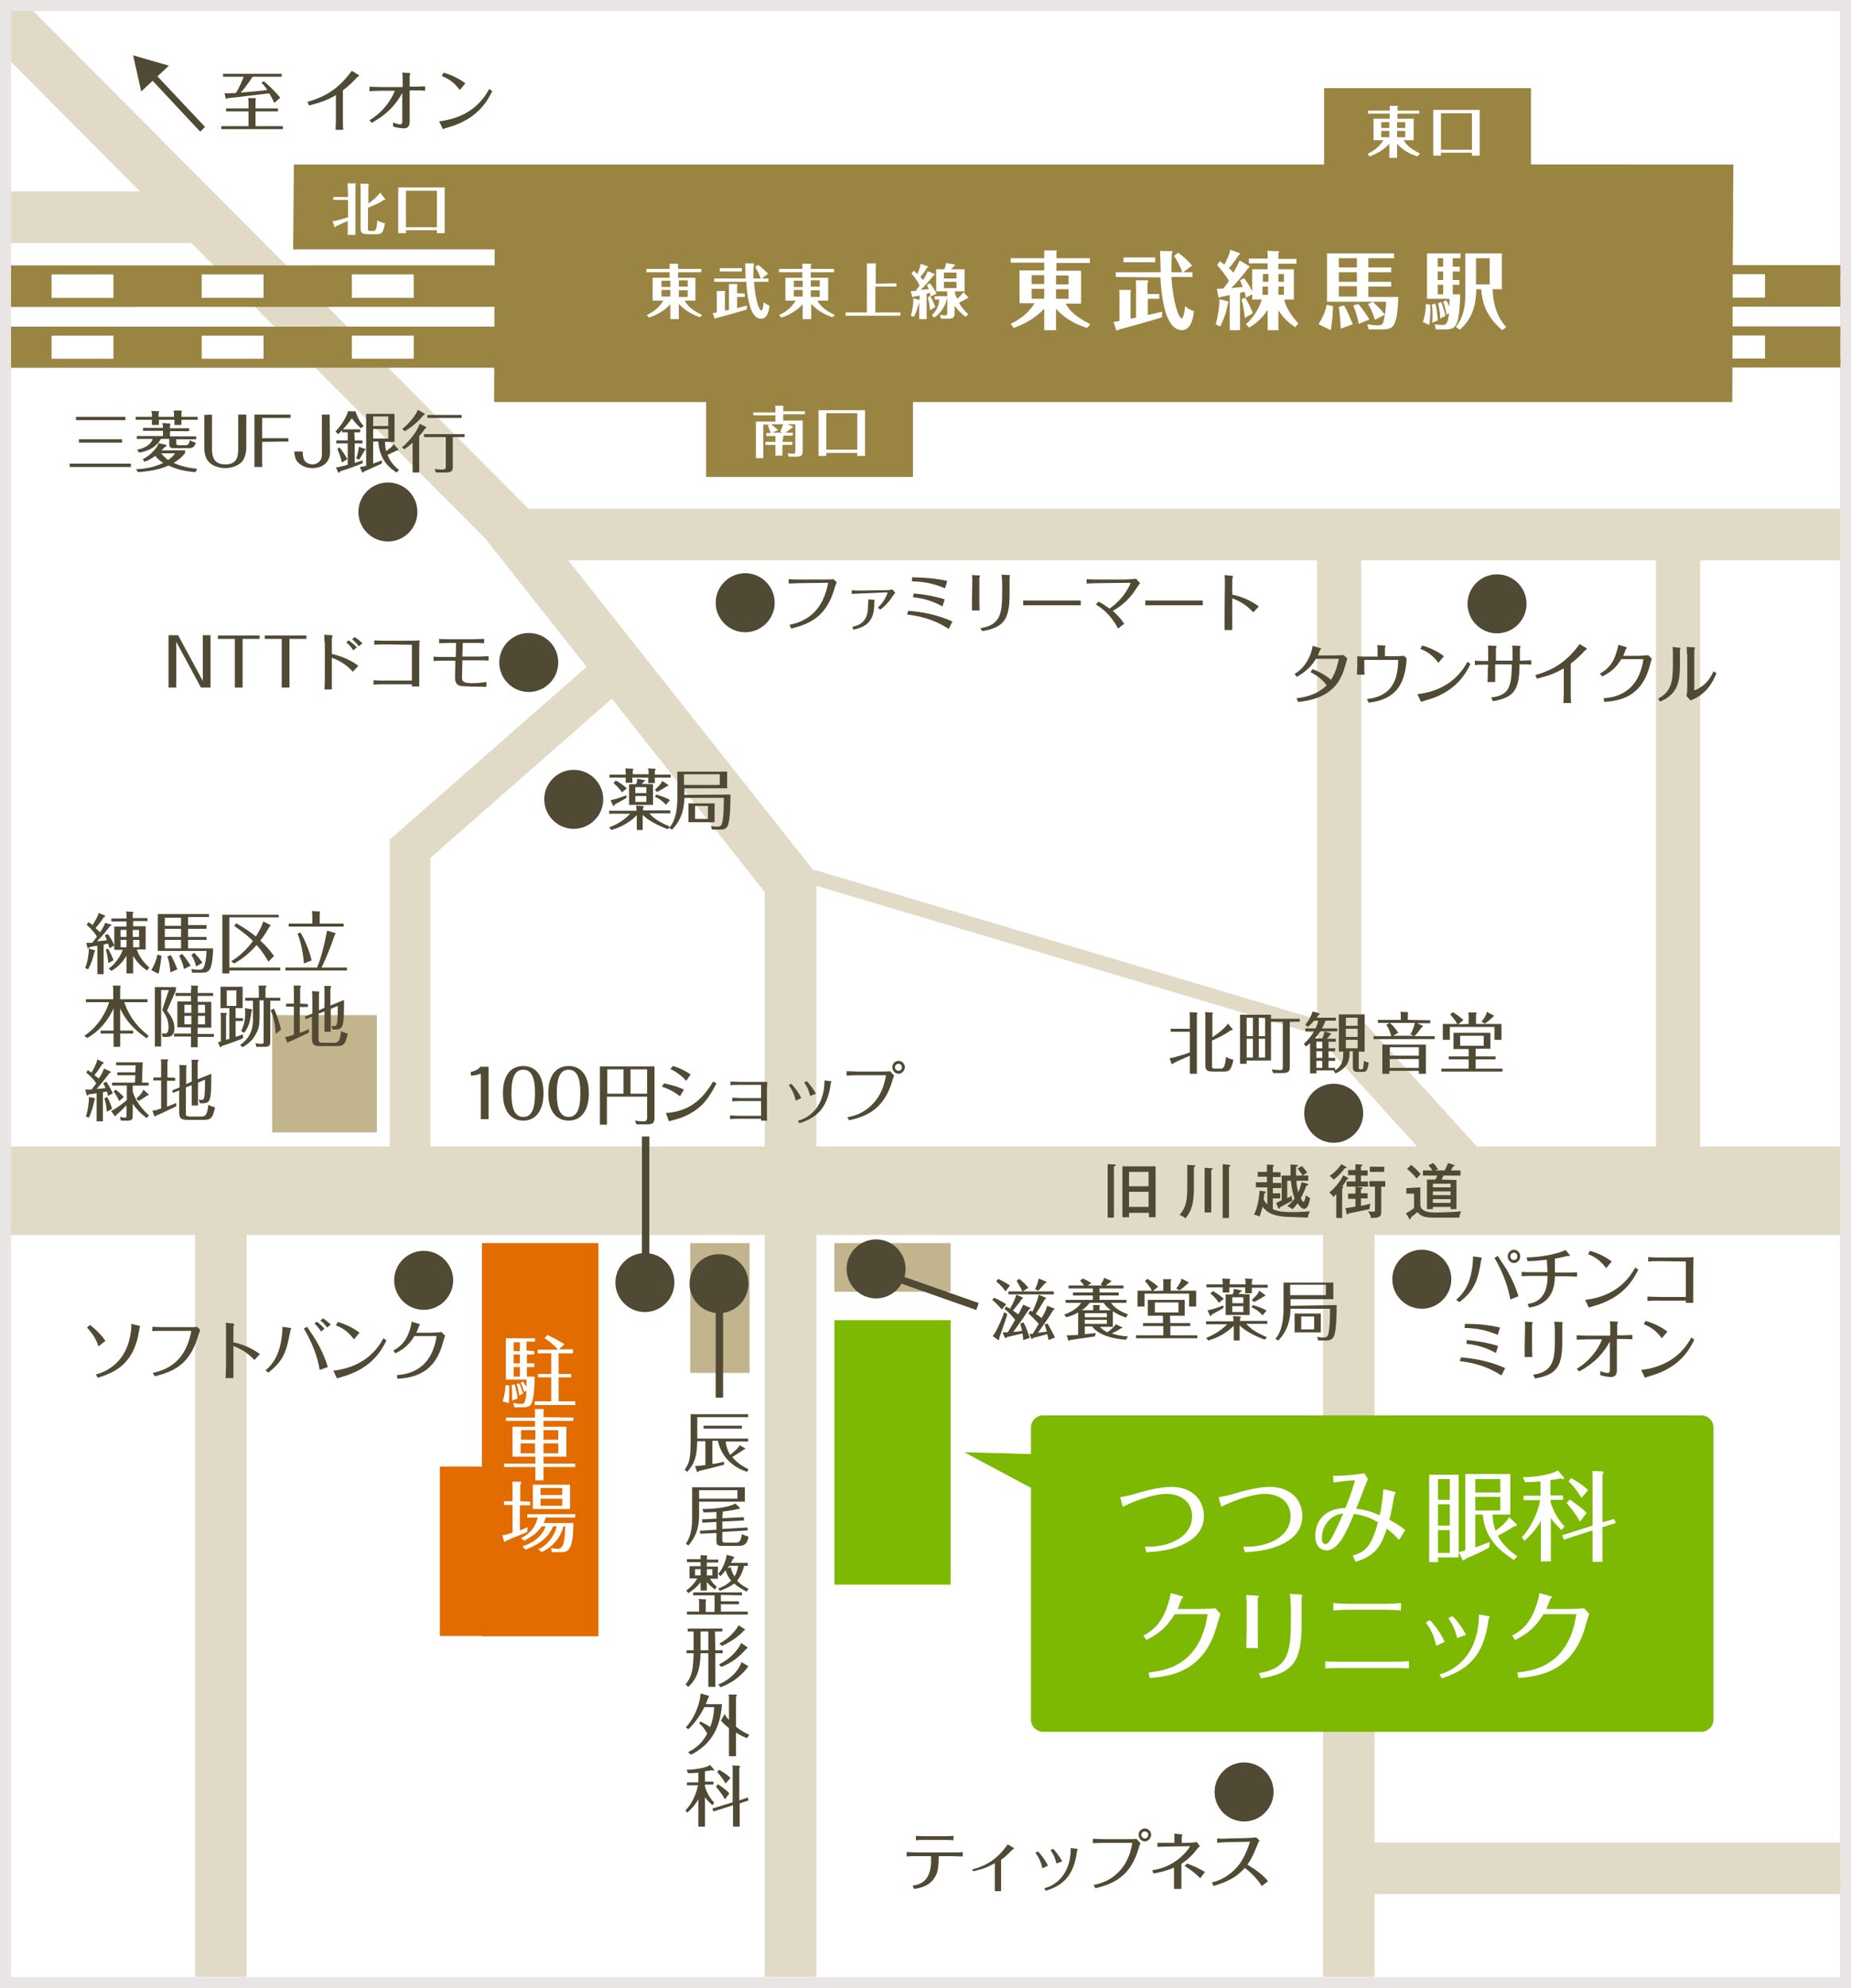<?xml version="1.0" encoding="utf-8"?>
<!-- Generator: Adobe Illustrator 28.1.0, SVG Export Plug-In . SVG Version: 6.00 Build 0)  -->
<svg version="1.1" id="_レイヤー_2" xmlns="http://www.w3.org/2000/svg" xmlns:xlink="http://www.w3.org/1999/xlink" x="0px"
	 y="0px" viewBox="0 0 502 539" style="enable-background:new 0 0 502 539;" xml:space="preserve">
<rect x="0" y="0" width="502" height="539" fill="#333333" stroke="none"/>
<style type="text/css">
	.st0{fill:#FFFFFF;}
	.st1{fill:#E9E5E5;}
	.st2{clip-path:url(#SVGID_00000010302666747776530000000002361674160734131388_);}
	.st3{fill:none;stroke:#E1DAC6;stroke-width:14;}
	.st4{fill:none;stroke:#E1DAC6;stroke-width:24;}
	.st5{fill:none;stroke:#E1DAC6;stroke-width:12;}
	.st6{fill:none;stroke:#E1DAC6;stroke-width:4;}
	.st7{fill:none;stroke:#E1DAC6;stroke-width:11;}
	.st8{fill:#7DB903;}
	.st9{fill:#504934;}
	.st10{fill:#FFFFFF;stroke:#9A8442;stroke-width:2.45;}
	.st11{fill:none;stroke:#9A8442;stroke-width:8.79;stroke-dasharray:0,0,23.95,16.77;}
	.st12{fill:#9A8442;}
	.st13{fill:#E26C00;}
	.st14{fill:#C2B58E;}
	.st15{fill:none;stroke:#504934;stroke-width:2;}
</style>
<g id="text">
	<rect x="1.5" y="1.5" class="st0" width="499" height="536"/>
	<path class="st1" d="M499,3v533H3V3H499 M502,0H0v539h502V0L502,0z"/>
	<g>
		<defs>
			<rect id="SVGID_1_" x="3" y="3" width="496.1" height="532.9"/>
		</defs>
		<clipPath id="SVGID_00000178193957797749266560000009630989857467160479_">
			<use xlink:href="#SVGID_1_"  style="overflow:visible;"/>
		</clipPath>
		<g style="clip-path:url(#SVGID_00000178193957797749266560000009630989857467160479_);">
			<polyline class="st3" points="-9.6,-5.8 140.4,144.9 509.7,144.9 			"/>
			<line class="st4" x1="-30.8" y1="322.8" x2="524.6" y2="322.8"/>
			<line class="st3" x1="52" y1="58.9" x2="-23.5" y2="58.9"/>
			<polyline class="st3" points="136.4,140.8 214.4,239.4 214.4,324.2 			"/>
			<polyline class="st5" points="363.2,146.7 363.2,278.6 398.4,317.4 			"/>
			<line class="st6" x1="219.2" y1="237.4" x2="360.4" y2="279.4"/>
			<line class="st3" x1="59.9" y1="329.6" x2="59.9" y2="567.5"/>
			<line class="st3" x1="214.4" y1="327.6" x2="214.4" y2="581.6"/>
			<line class="st3" x1="365.8" y1="326.2" x2="365.8" y2="591"/>
			<line class="st3" x1="366.4" y1="506.5" x2="533.9" y2="506.5"/>
			<polyline class="st7" points="166.5,181.6 111.2,230.1 111.2,318.8 			"/>
			<line class="st5" x1="455.1" y1="143.1" x2="455.1" y2="319.7"/>
			<path class="st8" d="M282.9,383.7h178.5c1.8,0,3.3,1.5,3.3,3.3v79.2c0,1.8-1.5,3.3-3.3,3.3H282.9c-1.8,0-3.3-1.5-3.3-3.3v-79.2
				C279.6,385.2,281.1,383.7,282.9,383.7z"/>
			<path class="st0" d="M303.8,405.9c1.1-0.2,2.2-0.4,3.3-0.7c3-0.9,7.1-2.1,10.6-2.1c5.5,0,8.8,3.4,8.8,7.9c0,6.9-8.2,9.6-15.6,9.8
				l-0.4-1.5c0.4,0,0.8,0,1.1,0c5.8,0,11.7-2.8,11.7-8.2c0-3.8-2.8-6.1-7-6.1c-3.7,0-9.4,2.2-11.8,3.5L303.8,405.9L303.8,405.9z"/>
			<path class="st0" d="M330.5,405.9c1.1-0.2,2.2-0.4,3.3-0.7c3-0.9,7.1-2.1,10.6-2.1c5.5,0,8.8,3.4,8.8,7.9c0,6.9-8.2,9.6-15.6,9.8
				l-0.4-1.5c0.4,0,0.8,0,1.1,0c5.8,0,11.7-2.8,11.7-8.2c0-3.8-2.8-6.1-7-6.1c-3.7,0-9.4,2.2-11.8,3.5L330.5,405.9L330.5,405.9z"/>
			<path class="st0" d="M366.9,421.7c2.8-0.8,5-1.9,6.8-9c-1.5-0.9-3.3-1.8-6.5-2.3c-1.9,4.6-4.1,9.9-7.4,9.9
				c-1.8,0-3.1-1.4-3.1-3.9c0-0.8,0-7.3,8.2-7.6c1.7-4.2,2.2-6.2,2.6-7.5c-2.3,0.1-4.3,0.4-5.8,0.6l-0.2-1.8c3.6,0,7.1-0.4,8.5-0.7
				l1,1.6c-0.1,0.2-0.3,0.6-0.6,1.4c-0.4,0.9-2.1,5.6-2.6,6.6c2.4,0.3,3.9,0.7,6.4,1.8c0.4-1.9,0.7-3.7,1-7.1l2.5,0.6
				c0.2,0,0.8,0.2,0.8,0.4c0,0.1-0.4,0.7-0.4,0.9c-0.4,2.3-0.7,4.1-1.3,6.4c1.8,1,2.8,1.6,4.3,2.8l-1.7,2.7c-1.1-1.3-1.9-2-3.3-3.1
				c-1.6,5-3.2,7.4-8.5,9L366.9,421.7L366.9,421.7z M358.5,416.8c0,0.5,0,1.8,1,1.8c0.4,0,0.7-0.2,1.3-1.1c0.5-0.8,1.6-2.8,3.5-7.2
				C360,410.8,358.5,414.6,358.5,416.8L358.5,416.8z"/>
			<path class="st0" d="M395.6,399.8v22.4H390v1.3h-2.4v-23.7H395.6z M393.2,406.6V401H390v5.6H393.2z M390,407.8v5.8h3.2v-5.8H390z
				 M390,414.8v6.2h3.2v-6.2H390z M411.1,413c0.2,0.2,0.3,0.2,0.3,0.4c0,0.2-0.4,0.4-0.8,0.4c-1.5,1-3.2,2-4.4,2.5
				c0.5,1,1.9,3.3,5.3,5.6l-0.9,1c-6.6-4.1-8-8.2-8.5-12.3h-2v8.9c2.7-1,3.1-1.1,3.9-1.5l-0.1,1.5c-2.3,1.3-2.8,1.5-6.5,3.1
				c-0.1,0.2-0.3,0.4-0.5,0.4c-0.2,0-0.3-0.2-0.4-0.4l-0.9-1.9c0.5,0,0.6,0,1.8-0.4v-20.7h12.2v11h-4.8c0.1,2.6,0.6,3.8,0.8,4.4
				c1.6-1.2,3-2.4,3.7-3.7L411.1,413L411.1,413z M406.9,404.6V401h-6.8v3.6H406.9z M400.1,405.8v3.7h6.8v-3.7H400.1z"/>
			<path class="st0" d="M420.6,407.4c0.2,0.8,1.2,3.8,3.7,6.4l-0.8,1c-1.4-1.3-2.4-2.4-2.9-3.3v11.8h-2.7v-11c-1.3,2.4-3,4-4.4,5.4
				l-0.8-0.9c3.8-4.1,4.9-9.3,5-10.1h-4.5v-1.2h4.6v-3.9c-2,0.2-3.4,0.2-4.2,0.2l-0.6-1.3c1.6,0,7.3-0.4,9.5-1.9l1.5,1.8
				c0.1,0.1,0.2,0.3,0.2,0.4c0,0.1-0.1,0.2-0.3,0.2c-0.2,0-0.3,0-0.6-0.2c-1.4,0.3-2.4,0.4-2.8,0.4v4.2h3.4v1.2h-3.4L420.6,407.4
				L420.6,407.4z M437.8,411.8l0.4,1.1l-3.6,1.1v9.4h-2.7v-8.5l-7.8,2.5l-0.4-1.2l8.2-2.6v-13.2c0-1,0-1.2-0.1-1.6l2.7,0.1
				c0.2,0,0.4,0,0.4,0.2c0,0.1-0.1,0.4-0.3,0.6v13L437.8,411.8L437.8,411.8z M428.5,412.5c-0.8-1.5-2.5-3.8-3.6-5l0.8-1
				c2.8,2,3.6,2.5,4.6,3.7L428.5,412.5L428.5,412.5z M428.9,406.1c-1.3-2.1-2-3.1-3.5-4.5l0.7-0.9c0.6,0.4,2.8,1.5,4.6,3.3
				L428.9,406.1z"/>
			<path class="st0" d="M310.1,443.4c3.4-1.7,5.4-4.4,6.7-8.6c0.1-0.4,0.6-1.8,0.7-2.9l2.9,0.8c0.2,0,0.5,0.1,0.5,0.2
				c0,0.1-0.4,0.6-0.5,0.7c-0.3,0.9-0.9,2.3-1,2.6h5.8c0.9,0,3.6-0.1,4.4-0.2l1.4,1.5c-0.3,0.7-1.2,4.1-1.5,4.9
				c-3.7,10.8-12.1,12.1-17.7,12.5l-0.3-1.5c3.8-0.4,14-1.5,16-15.8h-8.9c-2.1,3.4-4.1,5.2-7.7,7L310.1,443.4L310.1,443.4z"/>
			<path class="st0" d="M338.1,434.4c0-0.2-0.1-1.5-0.1-2l2.9,0.2c0.1,0,0.5,0,0.5,0.2c0,0.1-0.4,0.6-0.3,0.8v8.9
				c0,0.6,0,3.6,0.1,4.3H338c0-0.4,0.1-3.9,0.1-4.3L338.1,434.4L338.1,434.4z M341.4,453.6c8.5-1.4,8.7-6.2,8.7-15.7
				c0-1.7,0-4.1-0.3-5.8l3,0.2c0.1,0,0.4,0,0.4,0.2c0,0.1-0.2,0.6-0.2,0.7c0,0.2,0,6,0,7.2c0,10.3-2.5,13.2-11,14.6L341.4,453.6
				L341.4,453.6z"/>
			<path class="st0" d="M382,452.3c-1.7-0.1-3.6-0.1-4.2-0.1h-14.3c-0.3,0-2.5,0-4.1,0.1v-1.9c1.1,0.1,3.9,0.1,4.2,0.1h14.3
				c1.2,0,3.1,0,4.2-0.2V452.3z M379.9,436.6c-0.9-0.1-3.6-0.2-4.2-0.2h-9.8c-1.1,0-3.2,0.1-4.3,0.2v-2c1,0.1,3.2,0.2,4.3,0.2h9.8
				c1,0,3.2-0.1,4.3-0.2L379.9,436.6L379.9,436.6z"/>
			<path class="st0" d="M387.8,439.2c1.2,1.3,2.9,3.4,4,5.9l-2.3,1.1c-0.7-3.3-1.8-5-2.8-6.3L387.8,439.2L387.8,439.2z M403.5,438.1
				c0.3,0,0.5,0.1,0.5,0.2s-0.2,0.6-0.3,0.7c-1.3,10.8-6.6,14-12.7,16l-0.6-1.1c2.4-0.5,10.6-3.8,10.7-16.2L403.5,438.1L403.5,438.1
				z M393.9,438.1c0.8,0.8,2.4,2.6,3.7,5.1l-2.4,0.9c-0.2-0.8-0.8-3.3-2.4-5.4L393.9,438.1z"/>
			<path class="st0" d="M410.1,443.4c3.4-1.7,5.4-4.4,6.7-8.6c0.1-0.4,0.6-1.8,0.7-2.9l2.9,0.8c0.2,0,0.5,0.1,0.5,0.2
				c0,0.1-0.4,0.6-0.5,0.7c-0.3,0.9-0.9,2.3-1,2.6h5.8c0.9,0,3.6-0.1,4.4-0.2l1.4,1.5c-0.3,0.7-1.2,4.1-1.5,4.9
				c-3.7,10.8-12.1,12.1-17.7,12.5l-0.3-1.5c3.8-0.4,14-1.5,16-15.8h-8.9c-2.1,3.4-4.1,5.2-7.7,7L410.1,443.4L410.1,443.4z"/>
			<path class="st9" d="M302.2,315.7c0.2,0,0.4,0,0.4,0.2s-0.2,0.2-0.5,0.3v13.9h-1.7v-14.5L302.2,315.7L302.2,315.7z M306.2,328.8
				v1.2h-1.8v-13.8h9V330h-1.8v-1.2H306.2L306.2,328.8z M311.5,321.6v-3.9h-5.3v3.9H311.5z M311.5,327.2v-4.1h-5.3v4.1H311.5z"/>
			<path class="st9" d="M323.8,315.9c0.1,0,0.4,0,0.4,0.2c0,0.2-0.2,0.2-0.4,0.3v4.6c0,3.8-0.1,6.7-2.3,9.3
				c-0.7-0.6-1.2-0.8-1.6-0.9c2-2.4,2.1-4.3,2.1-8.6v-5L323.8,315.9L323.8,315.9z M328.5,316.7c0.2,0,0.4,0,0.4,0.2
				c0,0.1-0.2,0.2-0.4,0.3v11.5h-1.8v-12.1L328.5,316.7z M333.3,315.8c0.1,0,0.4,0,0.4,0.2c0,0.2-0.2,0.3-0.4,0.3v13.9h-1.7v-14.6
				L333.3,315.8L333.3,315.8z"/>
			<path class="st9" d="M349.5,329.9c-1.2,0-2.9-0.2-4.1-0.6c-1.7-0.6-2.6-1.6-3-2.2c0,0.2-0.3,1.3-0.8,2.7
				c-0.7-0.3-0.9-0.4-1.5-0.5c0.4-0.8,1.3-3,1.5-6.5l1.4,0.2c0.2,0,0.3,0,0.3,0.2c0,0.2-0.2,0.2-0.4,0.3c-0.1,1.1-0.1,1.2-0.2,1.6
				c0.4,0.8,0.6,1.1,1,1.4v-4.6h-3.1v-1.4h3V319h-2.5v-1.3h2.5v-2l1.6,0.1c0.1,0,0.3,0.1,0.3,0.2c0,0.1-0.1,0.2-0.3,0.3v1.5h2.1v1.3
				h-2.1v1.6h2.3v1.4h-2.3v1.4h2v1.4h-2v2.9c1.4,0.7,3.4,0.8,5.2,0.8c1.6,0,3.3-0.1,4.9-0.2c-0.4,0.6-0.5,1-0.6,1.7L349.5,329.9
				L349.5,329.9z M354.6,320.9c0.2,0.1,0.2,0.1,0.2,0.2c0,0.2-0.1,0.3-0.5,0.3c-0.4,1.2-1,2.5-1.5,3.4c0.3,0.7,0.5,1,0.7,1
				c0.3,0,0.5-1,0.7-1.8c0.2,0.2,0.5,0.5,1.1,0.8c-0.2,1-0.5,2.9-1.6,2.9c-0.4,0-0.8-0.1-1.8-1.5c-0.8,1.1-1.1,1.4-1.4,1.6
				c-0.4-0.3-0.6-0.5-1.4-0.8c0.7-0.6,1.4-1.2,2-2.1c-0.4-1-0.8-2.6-1-4.8h-1v4.7c0.5-0.2,0.9-0.4,1.2-0.6c0,0.5,0.1,0.9,0.2,1.3
				c-0.4,0.2-2.3,1.2-3.4,1.8c0,0.2,0,0.4-0.2,0.4c-0.1,0-0.2-0.1-0.3-0.3l-0.5-1.3c0.1,0,1-0.5,1.5-0.7v-6.7h2.4c0-1.9,0-2.1,0-3
				l1.7,0.1c0.1,0,0.3,0,0.3,0.2c0,0.2-0.3,0.3-0.5,0.3l0,2.4h1.7c-0.2-0.5-0.5-0.9-1.3-1.9l1.2-0.7c0.2,0.3,1,1.1,1.4,1.8
				c-0.6,0.4-0.7,0.4-1.2,0.8h1.5v1.4h-3.2c0,0.9,0.2,2.3,0.5,3.1c0.5-1.1,0.7-1.9,0.9-2.7L354.6,320.9L354.6,320.9z"/>
			<path class="st9" d="M365.5,319.3c0.1,0,0.2,0.1,0.2,0.2c0,0.1,0,0.1-0.4,0.2c-0.3,0.5-0.9,1.5-1.3,2c0.2,0,0.3,0.1,0.3,0.2
				c0,0.1-0.1,0.2-0.3,0.3v8h-1.6v-6.5c-0.4,0.4-0.6,0.6-0.8,0.8c-0.4-0.6-0.6-0.8-1.1-1.2c2.4-1.9,3.6-4.3,3.8-4.7L365.5,319.3
				L365.5,319.3z M365,316.3c0.1,0.1,0.2,0.1,0.2,0.2c0,0.2-0.2,0.2-0.3,0.2c0,0-0.1,0-0.2,0c-1.5,2-2.5,2.7-3,3.1
				c-0.3-0.4-0.7-0.7-1.1-1c1.7-1.1,2.9-2.8,3.2-3.2L365,316.3L365,316.3z M369.1,326.9c1.6-0.3,1.9-0.4,2.6-0.6
				c-0.2,0.4-0.2,0.8-0.3,1.5c-1.3,0.3-5.5,1.1-5.8,1.2c0,0.1-0.1,0.3-0.2,0.3s-0.2-0.2-0.2-0.3l-0.3-1.5c0.5,0,1-0.1,2.7-0.4v-2.1
				h-2v-1.4h2v-1.9l1.6,0.2c0.2,0,0.3,0,0.3,0.2c0,0.2-0.3,0.3-0.4,0.3v1.1h1.8v1.4h-1.8V326.9L369.1,326.9z M369.1,320.3h1.9v1.4
				h-5.8v-1.4h2.4v-1.7h-2v-1.4h2v-1.6l1.5,0.1c0.2,0,0.4,0.1,0.4,0.2c0,0.1-0.1,0.1-0.4,0.4v1h1.8v1.4h-1.8L369.1,320.3
				L369.1,320.3z M374.6,328.5c0,1.3-0.4,1.7-2.8,1.7c-0.1-0.8-0.3-1.1-0.8-1.8c0.3,0,0.9,0.1,1.4,0.1s0.5-0.2,0.5-0.9v-5.9h-1.5
				v-1.5h4.3v1.5h-1.1L374.6,328.5L374.6,328.5z M375.4,317.7h-3.9v-1.4h3.9V317.7z"/>
			<path class="st9" d="M385.2,321.9v4.7c0,0.2,0,0.7,0.5,1.2c0.9,0.8,2,0.9,3.6,0.9c2.3,0,4.7-0.1,7-0.3c-0.3,0.5-0.5,1-0.5,1.7h-7
				c-2.6,0-3.4-0.4-4.4-1.5c-0.3,0.3-1.6,1.3-1.8,1.5c0,0.2,0,0.2,0,0.3c0,0.1-0.1,0.2-0.2,0.2c-0.1,0-0.2-0.1-0.2-0.2l-0.9-1.5
				c0.8-0.4,1.3-0.7,2.2-1.4v-3.9h-2.1v-1.5L385.2,321.9L385.2,321.9z M382.7,315.8c0.7,0.6,1.8,1.5,2.6,2.5c-0.5,0.5-0.9,1-1.1,1.2
				c-0.3-0.4-1.3-1.6-2.6-2.6L382.7,315.8L382.7,315.8z M395,319.9v7.9h-1.6v-0.6h-4.8v0.6H387v-8h2.3c0.3-0.6,0.4-0.9,0.5-1.1h-3.9
				v-1.4h2.6c-0.4-0.6-0.9-1.2-1.1-1.4l1.3-0.6c0.5,0.5,1,1.2,1.3,1.7c-0.4,0.1-0.5,0.1-0.8,0.3h2.6c0.5-0.9,0.8-1.6,0.9-2l1.6,0.5
				c0.1,0,0.2,0.1,0.2,0.2c0,0.2-0.2,0.2-0.4,0.2c-0.1,0.2-0.5,0.9-0.6,1.1h2.6v1.4h-4.6c-0.2,0.4-0.3,0.7-0.5,1.1L395,319.9
				L395,319.9z M393.4,321.9v-1h-4.8v1H393.4z M393.4,324v-1h-4.8v1H393.4z M393.4,326.1v-1h-4.8v1H393.4z"/>
			<polygon class="st10" points="-90.6,82 -90.6,73.2 529.4,73.1 529.4,81.9 -89.5,82 			"/>
			<line class="st11" x1="-91.4" y1="78" x2="528.5" y2="77.9"/>
			<polygon class="st10" points="-90.6,98.6 -90.6,89.8 529.4,89.7 529.4,98.4 -89.5,98.5 			"/>
			<line class="st11" x1="-91.4" y1="94.6" x2="528.5" y2="94.5"/>
			<polygon class="st12" points="469.8,109 134,109 134.2,54.7 470,54.7 			"/>
			<polygon class="st12" points="469.9,67.6 79.5,67.6 79.7,44.6 470.1,44.6 			"/>
			<path class="st0" d="M294.8,88.9c-1.8-0.6-5.4-1.8-8.4-5.2v5.8h-3.2v-5.8c-2.3,2.4-5.1,4.1-8.3,5.2l-0.8-1.1
				c1.8-0.9,4.4-2.3,6.5-5.6h-4.1v-8.9h6.7v-2.1h-9.1V70h9.1v-0.8c0-0.2,0-0.8,0-1.3l3.3,0c0.1,0,0.1,0.1,0.1,0.2
				c0,0.1-0.1,0.3-0.1,0.4V70h9.1v1.3h-9.1v2.1h6.7v8.9H289c1.1,2,2.9,3.7,6.7,5.6L294.8,88.9L294.8,88.9z M283.2,74.6h-3.4v2.4h3.4
				V74.6z M283.2,78.3h-3.4V81h3.4V78.3z M286.4,77.1h3.4v-2.4h-3.4V77.1z M286.4,81h3.4v-2.6h-3.4V81z"/>
			<path class="st0" d="M314.4,79.7V81h-3.1v4.4c0.6-0.1,3.4-0.8,3.9-0.9l-0.1,1.5c-1.5,0.6-11.5,3.3-11.8,3.4
				c-0.1,0.1-0.2,0.2-0.4,0.2c0,0-0.2,0-0.2-0.2l-0.7-2.1c0.4-0.1,1.2-0.2,1.6-0.3v-7c0-0.8,0-1-0.1-1.4l3,0c0.2,0,0.2,0.2,0.2,0.3
				c0,0.1,0,0.2-0.1,0.5v7l1.5-0.3v-8.6c0-1.1,0-1.2-0.1-1.5l3.1,0c0.2,0,0.3,0.1,0.3,0.3c0,0.2-0.1,0.3-0.2,0.5v2.9L314.4,79.7
				L314.4,79.7z M302.6,75.1v-1.3h12.2c0-0.9-0.2-5.5-0.2-5.8l3.2,0.1c0.1,0,0.2,0.1,0.2,0.2c0,0.1,0,0.1-0.2,0.5
				c0,0.7-0.1,1.7-0.1,3.2c0,0.9,0,1.6,0,1.8h2.9c-0.3-1.1-1.6-3.7-2.2-4.4l1.1-0.9c1.8,1.3,2.7,2.2,3.8,3.5l-2.4,1.8h2.5v1.3h-5.7
				c0.4,7,2,11.2,2.8,11.2c0.5,0,0.9-2.7,0.9-3.3c0.6,0.5,1.1,0.9,2.4,1.4c-0.2,1.9-0.8,5.1-3.3,5.1s-3.8-3-4.4-4.9
				c-1.1-3.6-1.4-8.9-1.4-9.4L302.6,75.1L302.6,75.1z M313.3,69.8v1.3h-8.6v-1.3H313.3z"/>
			<path class="st0" d="M333,81.7c0.2,0.1,0.2,0.1,0.2,0.2s-0.1,0.3-0.2,0.4c-0.4,2.6-1.2,4.4-2.1,6.2l-1.2-0.6
				c0.5-1.5,1.1-5.1,1-6.8L333,81.7L333,81.7z M338.7,72.1c0.1,0.1,0.2,0.1,0.2,0.2c0,0.2-0.2,0.2-0.4,0.4c-0.5,0.7-2.2,3-4.6,5.4
				c0.3,0,0.6-0.1,3.1-0.3c-0.3-0.9-0.5-1.4-0.7-1.8l1.1-0.6c1,1.3,1.6,2.3,2.2,3.6v-6h4.2v-1.6h-5.1v-1.3h5.1v-0.7
				c0-0.6,0-0.9-0.1-1.4l2.9,0.1c0.1,0,0.3,0,0.3,0.2c0,0.1-0.1,0.3-0.2,0.4v1.5h4.9v1.3h-4.9V73h4.2v8.2h-2.6
				c0.6,2.9,2.9,5.4,3.8,6.5l-0.8,1c-2.5-1.6-3.8-3.3-4.6-4.6v5.4h-2.9v-5.5c-1.9,2.9-4,4.2-5,4.8l-0.9-0.9c2.9-2.6,4-5.6,4.3-6.7
				h-2.6v-1.4l-1.7,0.9c-0.2-1-0.3-1.3-0.4-1.6c-0.4,0.1-0.9,0.2-1.2,0.3v10.1h-2.8V80c-0.5,0.1-1.1,0.2-2.5,0.5
				c-0.1,0.1-0.2,0.2-0.3,0.2c-0.2,0-0.2-0.2-0.3-0.4l-0.4-2c0.5,0,1,0,1.8-0.1c0.2-0.3,0.7-0.8,1.5-2.1c-1.2-1.9-2.2-3.1-3.2-4.2
				l0.7-1.1c0.6,0.4,0.9,0.7,1.3,0.9c1.3-2.6,1.5-3.5,1.5-4l2.5,0.9c0,0,0.2,0.1,0.2,0.2s-0.2,0.3-0.4,0.4c-0.8,1.3-1.8,2.6-2.6,3.5
				c0.7,0.6,1,1,1.2,1.2c0.2-0.4,1.2-2,1.7-3.3L338.7,72.1L338.7,72.1z M337.7,80.7c0.5,0.8,1.3,2.2,2.1,4.2l-2.2,1.3
				c-0.2-2.3-0.6-3.8-0.9-5.1L337.7,80.7L337.7,80.7z M342.5,76.4h1.5v-2.1h-1.5V76.4z M343.9,79.9v-2.2h-1.5v2.2H343.9z
				 M348.2,74.3h-1.5v2.1h1.5V74.3z M348.2,77.7h-1.5v2.2h1.5V77.7z"/>
			<path class="st0" d="M361.5,83c0,1.1-0.1,4-0.6,6.5l-3.3-1.6c0.9-1.4,1.9-3.5,2.2-5.3L361.5,83L361.5,83z M377.3,72.5v1.3h-6.2
				v2.6h6.2v1.3h-6.2v2.8h8.1c0,2.5-0.3,5.5-0.9,7c-0.7,1.8-2.1,1.8-3.6,1.8h-3.5l-0.4-1.4c0.7,0.1,1.6,0.3,2.9,0.3
				c1.1,0,1.4-0.3,1.7-1.9c0.3-1.5,0.5-3.1,0.5-4.5h-16V68.7h18.2V70h-7v2.5L377.3,72.5L377.3,72.5z M368,72.5V70h-4.9v2.5H368z
				 M363.1,73.8v2.6h4.9v-2.6H363.1z M363.1,77.6v2.8h4.9v-2.8H363.1z M364.5,82.8c0.9,1.4,1.7,3.6,2.4,5.1l-3.3,1.2
				c-0.1-3.1-0.4-4.9-0.5-5.9C363.1,83.2,364.5,82.8,364.5,82.8z M368.4,82.4c1.5,1.8,2.3,3.1,3,4.2l-2.9,1.2
				c-0.2-1.1-0.5-2.6-1.5-5L368.4,82.4z M372.3,81.8c1.3,1.2,2.6,2.6,3.3,3.5l-2.7,1.4c-0.5-1.6-1-2.8-1.9-4.3
				C370.9,82.5,372.3,81.8,372.3,81.8z"/>
			<path class="st0" d="M387.9,82.6c0.1,3.7-0.2,4.9-0.3,5.5l-1.7-0.8c0.5-1.4,0.8-3.4,0.8-4.9L387.9,82.6L387.9,82.6z M395.9,72.3
				v1.3H394v2.3h1.8v1.3H394v2.6h2c0,2.5-0.3,6.3-0.8,7.5c-0.7,1.9-1.7,2-3.4,2h-2.4l-0.3-1.4c0.6,0.1,1.1,0.2,2,0.2
				c1.2,0,1.5-0.3,1.9-3.2l-0.7,0.4c-0.2-1.4-0.5-2.3-0.9-3.5l0.8-0.4c0.2,0.3,0.4,0.6,0.9,1.7c0-0.7,0-1.4,0-2.1H387V68.7h9.1V70
				H394v2.3L395.9,72.3L395.9,72.3z M389.3,82.3c0.2,0.9,0.6,2.9,0.6,4.6l-1.5,0.6c0.1-0.8,0.1-1.5,0.1-1.9c0-0.8,0-2.3-0.2-3
				L389.3,82.3L389.3,82.3z M391.4,72.3V70h-1.5v2.3H391.4z M389.9,73.6v2.3h1.5v-2.3H389.9z M389.9,77.2v2.6h1.5v-2.6H389.9z
				 M390.9,81.9c0.3,0.9,0.8,2.2,1.1,3.7l-1.4,0.8c0-1.5-0.3-3-0.6-4.2L390.9,81.9z M400.4,78.4c-0.2,5.1-1.3,8.1-4.5,11l-1.1-0.8
				c0.8-1,2.6-3.1,2.6-8.8V68.7h9.9v9.7h-2.5c0.2,6.3,2.7,9.1,3.7,10.3l-1.1,0.8c-4.7-4-5.4-7.9-5.7-11.1H400.4L400.4,78.4z M404,70
				h-3.7v7.1h3.7V70z"/>
			<path class="st0" d="M94.3,50.7c0-0.2,0-0.5-0.1-1l2.1,0c0.1,0,0.2,0.1,0.2,0.2s-0.1,0.3-0.1,0.4v13.4h-2.1v-3.8
				c-0.5,0.2-2.9,1.3-3.3,1.5c-0.1,0.2-0.1,0.2-0.2,0.2s-0.1-0.1-0.1-0.2l-0.5-1.4c1-0.1,3.6-0.9,4.2-1.1v-4.7h-4v-0.8h4L94.3,50.7
				L94.3,50.7z M104.4,53.9c0,0,0.1,0.1,0.1,0.2c0,0.1-0.1,0.1-0.4,0.1c-0.7,0.5-1.9,1.2-4.3,2.1V62c0,0.5,0,0.6,0.5,0.6h1
				c0.4,0,0.6-0.2,0.8-0.9c0.1-0.6,0.2-1.3,0.2-1.9c0.7,0.3,1.4,0.6,2.1,0.7c-0.4,2.9-1.2,3-2.3,3h-2.4c-1.8,0-1.9-0.7-1.9-1.6V51
				c0-0.4,0-0.6-0.1-1.2l2.1,0c0.1,0,0.2,0,0.2,0.2c0,0-0.1,0.3-0.1,0.3v4.9c1.5-1.1,2.6-2.1,3.2-3L104.4,53.9L104.4,53.9z"/>
			<path class="st0" d="M110.1,62.4v0.8H108V50.8h12.6v12.4h-2.1v-0.8H110.1L110.1,62.4z M118.5,61.6v-9.9h-8.4v9.9H118.5z"/>
			<polygon class="st12" points="443.6,67.6 382.3,67.6 382.5,44.6 443.8,44.6 			"/>
			<rect x="191.5" y="107.5" class="st12" width="56.1" height="21.8"/>
			<path class="st0" d="M212.2,119.8h2.7v0.8h-2.7v2.9h-1.9v-2.9h-2.7v-0.8h2.7v-1.6h-2.5v-0.8h1.2c-0.4-1.2-0.6-1.7-0.8-2.1
				l0.6-0.2h-1.8v9.1h-2v-9.9h5.3v-1.7h-6v-0.8h6V111c0-0.2,0-0.6-0.1-1l2.1,0c0.1,0,0.2,0.1,0.2,0.2c0,0-0.1,0.2-0.1,0.3v1h5.9v0.8
				h-5.9v1.7h5.3v8.2c0,1.1-0.2,1.6-1.7,1.6h-2.1l-0.3-0.9c0.6,0.1,1.1,0.1,1.5,0.1c0.5,0,0.6-0.1,0.6-0.8V115h-2.2l1.5,0.6
				c0.1,0,0.1,0.1,0.1,0.1c0,0.1-0.1,0.1-0.2,0.2c-0.6,0.5-1.3,1-1.9,1.4h2v0.8h-2.5L212.2,119.8L212.2,119.8z M209.1,115
				c0.5,0.4,1.3,1,1.9,1.6l-1.5,0.7h2.7l-0.6-0.3c0.5-1,0.7-1.7,0.8-2C212.5,115,209.1,115,209.1,115z"/>
			<path class="st0" d="M224.1,122.8v0.8H222v-12.4h12.6v12.4h-2.1v-0.8H224.1z M232.5,122V112h-8.4v9.9H232.5z"/>
			<rect x="359.1" y="23.9" class="st12" width="56.1" height="22.1"/>
			<path class="st0" d="M384.4,42.4c-1.2-0.4-3.5-1.2-5.5-3.4v3.8h-2.1v-3.8c-1.5,1.6-3.4,2.7-5.4,3.4l-0.5-0.7
				c1.2-0.6,2.9-1.5,4.3-3.7h-2.7v-5.8h4.4v-1.4h-5.9v-0.8h5.9v-0.5c0-0.1,0-0.5,0-0.8l2.1,0c0,0,0.1,0.1,0.1,0.1
				c0,0.1-0.1,0.2-0.1,0.3v0.9h5.9v0.8H379v1.4h4.4v5.8h-2.7c0.7,1.3,1.9,2.4,4.4,3.6L384.4,42.4L384.4,42.4z M376.8,33.1h-2.2v1.6
				h2.2V33.1z M376.8,35.5h-2.2v1.7h2.2V35.5z M378.9,34.7h2.2v-1.6h-2.2V34.7z M378.9,37.2h2.2v-1.7h-2.2V37.2z"/>
			<path class="st0" d="M390.8,41.4v0.8h-2.1V29.8h12.6v12.4h-2.1v-0.8H390.8z M399.2,40.6v-9.9h-8.4v9.9H399.2z"/>
			<rect x="226.3" y="357.9" class="st8" width="31.5" height="71.7"/>
			<polygon class="st8" points="287,394.4 261.5,393.7 285.3,406.4 			"/>
			<rect x="130.7" y="337" class="st13" width="31.6" height="106.6"/>
			<rect x="187.2" y="337" class="st14" width="16.1" height="35.2"/>
			<rect x="226.3" y="337" class="st14" width="31.5" height="13.2"/>
			<rect x="119.3" y="397.6" class="st13" width="20.8" height="45.9"/>
			<path class="st0" d="M138.1,375.6c0,2.9,0,3.4-0.1,4.8l-1.7-0.5c0.6-1.7,0.8-3.8,0.8-4.4L138.1,375.6L138.1,375.6z M144.9,366.3
				v0.9h-2v2.4h2v1h-2v2.6h2.1c0,1.7-0.1,4.4-0.5,6.1c-0.3,1.7-1,2.2-2.5,2.2h-2.5l-0.3-1.2c0.6,0.2,1.5,0.3,2.1,0.3
				c0.8,0,1.3-0.1,1.5-3.6l-0.6,0.4c-0.1-0.4-0.5-1.6-1-2.5l0.6-0.4c0.3,0.4,0.6,0.9,1,1.5c0-1.2,0-1.4,0-2h-5.6v-11.2h7.9v0.9h-2.3
				v2.4L144.9,366.3L144.9,366.3z M139.6,375.3c0.2,0.8,0.7,2.8,0.8,3.8l-1.5,0.6c0-0.2,0-0.5,0-1c0-2.1-0.1-2.8-0.2-3.2
				L139.6,375.3L139.6,375.3z M141,366.3v-2.4h-1.7v2.4H141z M139.3,367.2v2.4h1.7v-2.4H139.3z M139.3,370.6v2.6h1.7v-2.6H139.3z
				 M140.8,375c0.3,0.6,0.8,2,1.1,2.8l-1.1,0.5c-0.1-0.9-0.3-2-0.7-3.1L140.8,375z M155.4,365.9v1h-3.9v5.6h3.4v0.9h-3.4v6.5h4.5v1
				h-11v-1h4.5v-6.5h-3.6v-0.9h3.6v-5.6h-3.7v-1h5.5c-0.6-0.8-2.1-2.2-3.6-3.1l0.7-0.9c2.3,1,3.6,1.9,4.7,2.5l-1.5,1.4H155.4
				L155.4,365.9z"/>
			<path class="st0" d="M155.5,384.3v0.9h-8.1v1.6h6.2v8.1h-6.2v1.9h8.6v0.9h-8.6v3.6h-2.2v-3.6h-8.5v-0.9h8.5v-1.9H139v-8.1h6.1
				v-1.6h-7.9v-0.9h7.9v-1c0-1,0-1.2-0.1-1.3l2.2,0c0.1,0,0.3,0.1,0.3,0.2c0,0.1-0.1,0.3-0.1,0.5v1.5L155.5,384.3L155.5,384.3z
				 M145.2,390.3v-2.6h-3.9v2.6H145.2z M141.2,391.3v2.7h3.9v-2.7H141.2z M151.4,390.3v-2.6h-4v2.6H151.4z M147.4,391.3v2.7h4v-2.7
				H147.4z"/>
			<path class="st0" d="M143.8,407.1v1H141v6.8c0.2-0.1,1.1-0.4,2.1-0.9l-0.1,1.3c-0.7,0.3-0.8,0.4-2.6,1.1c-0.5,0.2-2.5,1-2.9,1.2
				c-0.3,0.2-0.5,0.4-0.6,0.4c-0.1,0-0.2-0.1-0.2-0.2l-0.5-1.6c0.8,0,1.9-0.4,2.8-0.7V408h-2.3v-1h2.3v-4c0-0.7-0.1-1.1-0.1-1.3
				l2.2,0c0.1,0,0.3,0,0.3,0.2c0,0.2-0.1,0.4-0.3,0.6v4.5L143.8,407.1L143.8,407.1z M155.5,412.9c0,7.9-1.7,7.9-3.6,7.9h-2.2
				l-0.3-1.1c0.8,0.1,1.3,0.2,1.8,0.2c0.6,0,1.3-0.3,1.6-1.4c0.2-0.9,0.5-2.3,0.5-4.7h-0.5c-1.2,4.6-4.7,6.4-5.9,7L146,420
				c3-1.3,4.6-4.4,5-6.2h-1c-1.6,3.8-4.9,5.3-7.5,6.3l-0.8-0.9c1.2-0.4,4.8-1.5,6.3-5.4h-1.1c-0.9,1.3-2,2.5-4.8,3.9l-0.8-0.7
				c1.2-0.6,3.8-2.1,4.5-5.6h-2.8v-0.9h13v0.9H148c-0.2,0.8-0.4,1.1-0.6,1.5L155.5,412.9L155.5,412.9z M154.6,402.5v6.6h-10.1v-6.6
				H154.6z M146.6,403.4v1.9h5.9v-1.9H146.6z M146.6,406.3v1.9h5.9v-1.9H146.6z"/>
			<path class="st0" d="M189.9,86c-1.2-0.4-3.7-1.3-5.8-3.6v4.1h-2.3v-4c-1.6,1.7-3.6,2.9-5.8,3.6l-0.6-0.7c1.3-0.6,3.1-1.6,4.5-3.9
				h-2.9v-6.2h4.6v-1.5h-6.3v-0.9h6.3v-0.5c0-0.1,0-0.6,0-0.9l2.3,0c0,0,0.1,0.1,0.1,0.1c0,0.1-0.1,0.2-0.1,0.3v1h6.3v0.9h-6.3v1.5
				h4.7v6.2h-2.9c0.7,1.4,2,2.6,4.7,3.9L189.9,86L189.9,86z M181.8,76.1h-2.4v1.7h2.4V76.1z M181.8,78.6h-2.4v1.8h2.4V78.6z
				 M184.1,77.7h2.4v-1.7h-2.4V77.7z M184.1,80.5h2.4v-1.8h-2.4V80.5z"/>
			<path class="st0" d="M202,79.6v0.9h-2.1v3c0.4-0.1,2.3-0.5,2.7-0.7l-0.1,1.1c-1.1,0.4-8,2.3-8.2,2.3c-0.1,0.1-0.2,0.2-0.3,0.2
				c0,0-0.1,0-0.2-0.1l-0.5-1.4c0.2,0,0.9-0.2,1.1-0.2v-4.8c0-0.6,0-0.7,0-1l2.1,0c0.1,0,0.2,0.1,0.2,0.2c0,0.1,0,0.2-0.1,0.3v4.8
				l1.1-0.2v-6c0-0.8,0-0.9-0.1-1l2.2,0c0.1,0,0.2,0.1,0.2,0.2c0,0.1,0,0.2-0.1,0.3v2L202,79.6L202,79.6z M193.7,76.4v-0.9h8.5
				c0-0.6-0.1-3.9-0.1-4.1l2.2,0c0.1,0,0.2,0,0.2,0.2c0,0.1,0,0.1-0.1,0.3c0,0.5-0.1,1.2-0.1,2.3c0,0.6,0,1.1,0,1.3h2
				c-0.2-0.8-1.1-2.6-1.5-3.1l0.8-0.6c1.2,0.9,1.9,1.6,2.7,2.4l-1.7,1.3h1.8v0.9h-3.9c0.3,4.9,1.4,7.8,2,7.8c0.4,0,0.6-1.9,0.6-2.3
				c0.4,0.4,0.8,0.6,1.6,1c-0.2,1.3-0.5,3.5-2.3,3.5s-2.6-2.1-3-3.4c-0.8-2.5-1-6.2-1-6.6L193.7,76.4L193.7,76.4z M201.2,72.7v0.9
				h-6v-0.9H201.2z"/>
			<path class="st0" d="M225.8,86c-1.2-0.4-3.7-1.3-5.8-3.6v4.1h-2.3v-4c-1.6,1.7-3.6,2.9-5.8,3.6l-0.6-0.7c1.3-0.6,3.1-1.6,4.5-3.9
				H213v-6.2h4.6v-1.5h-6.3v-0.9h6.3v-0.5c0-0.1,0-0.6,0-0.9l2.3,0c0,0,0.1,0.1,0.1,0.1c0,0.1-0.1,0.2-0.1,0.3v1h6.3v0.9h-6.3v1.5
				h4.7v6.2h-2.9c0.7,1.4,2,2.6,4.7,3.9L225.8,86L225.8,86z M217.7,76.1h-2.4v1.7h2.4V76.1z M217.7,78.6h-2.4v1.8h2.4V78.6z
				 M219.9,77.7h2.4v-1.7h-2.4V77.7z M219.9,80.5h2.4v-1.8h-2.4V80.5z"/>
			<path class="st0" d="M243.1,76.8v0.9h-5.7v7h6.8v0.9h-14.9v-0.9h5.8V72.6c0-0.5,0-0.6,0-1.2h2.3c0.1,0,0.2,0.1,0.2,0.2
				c0,0.1-0.1,0.4-0.1,0.5v4.8L243.1,76.8L243.1,76.8z"/>
			<path class="st0" d="M253.5,74.3C253.5,74.3,253.5,74.3,253.5,74.3c0,0.2-0.1,0.3-0.3,0.4c-1.7,2-2.4,2.8-3.5,3.9
				c0.6-0.1,1.9-0.2,2.2-0.2c-0.3-0.7-0.4-0.9-0.5-1.2l0.8-0.4c0.5,0.6,1.5,2.1,1.8,2.8l-1.6,0.8c-0.1-0.4-0.2-0.8-0.2-1
				c-0.3,0.1-0.6,0.1-0.9,0.2v6.9h-2v-4.6c-0.3,1.2-0.8,2.9-1.5,4l-0.8-0.3c0.5-1.4,0.7-3.5,0.7-4.1c0-0.1,0-0.4,0-0.6l1.7,0.4v-1.2
				c-0.2,0.1-1.3,0.3-1.6,0.3c-0.2,0.2-0.2,0.2-0.2,0.2c0,0-0.1-0.1-0.2-0.1l-0.4-1.6c0.5,0,1.1,0,1.3,0c0.4-0.4,0.7-1,1.1-1.5
				c-0.2-0.5-1.1-2.1-2.2-3.2l0.6-0.8c0.3,0.2,0.4,0.3,1,0.9c0.6-1.5,0.8-2.1,0.9-2.8l1.9,0.7c0.1,0,0.1,0.1,0.1,0.1
				c0,0.1-0.2,0.3-0.3,0.3c-0.2,0.4-1,1.6-1.8,2.5c0.5,0.5,0.6,0.7,0.8,0.8c0.6-1,0.9-1.6,1.2-2.4L253.5,74.3L253.5,74.3z
				 M252.2,80.2c0.3,0.5,0.7,1.1,0.8,1.4c0.5,1.1,0.5,1.3,0.7,1.6l-1.5,0.9c-0.1-1.4-0.3-2.4-0.6-3.4L252.2,80.2L252.2,80.2z
				 M253.9,79v-6h2.2c0.2-0.5,0.4-1,0.5-1.7l2.3,0.4c0.1,0,0.1,0.1,0.1,0.1c0,0.1,0,0.1-0.2,0.3c-0.1,0.1-0.8,0.8-0.9,0.9h3.7v6
				h-2.7c0.2,1,0.5,1.6,0.7,2c0.6-0.5,1.3-1.2,1.7-1.8l1.3,1.4c0,0,0,0,0,0.1c0,0.1-0.2,0.2-0.3,0.2c-0.2,0.1-1.6,0.9-2.2,1.2
				c0.4,0.7,1,1.7,2.5,3.1l-0.7,0.7c-1.1-0.8-2.1-1.8-3-3v1.9c0,0.8,0,1.6-1.6,1.6h-2.1l-0.3-1.1c0.7,0.2,1.1,0.2,1.4,0.2
				c0.5,0,0.6-0.2,0.6-0.8v-4.3c-0.1,0.9-0.6,3.6-3.5,5.7l-0.7-0.6c1.4-1.4,2-2.9,2-4.3h-1.2v-0.9h3.4V79L253.9,79L253.9,79z
				 M256,75.5h3.4v-1.6H256V75.5z M259.4,76.4H256v1.7h3.4V76.4z"/>
			<path class="st9" d="M35.5,125.7v0.9H18.9v-0.9H35.5z M34,113v0.9H20.6V113H34z M33.1,119.1v0.9H21.4v-0.9H33.1z"/>
			<path class="st9" d="M41.2,112.4c0-0.3,0-0.6-0.2-1l2,0.1c0.1,0,0.2,0,0.2,0.1c0,0.1-0.1,0.2-0.2,0.4v1h4.2v-0.7
				c0-0.2-0.1-0.8-0.1-1l2,0c0.1,0,0.2,0,0.2,0.1c0,0.1-0.1,0.4-0.1,0.5v1.1h4.4v0.8h-4.4v1.4h-1.9v-1.4h-4.2v1.4h-1.9v-1.4h-4.4
				v-0.8h4.4L41.2,112.4L41.2,112.4z M53,128c-2.5-0.2-4.7-0.6-7.3-1.8c-2.2,1.1-5.5,1.6-8.3,1.8l-0.5-0.8c2.6-0.1,4.8-0.5,7.4-1.7
				c-0.9-0.5-1.3-0.9-2.2-1.9c-1.5,1.1-2.4,1.4-2.9,1.6l-0.5-0.7c2-1,3.4-2.6,4.1-3.8c0.1-0.2,0.2-0.4,0.2-0.6l2,0.5
				c0.1,0,0.2,0.1,0.2,0.2c0,0.1-0.1,0.2-0.4,0.3c-0.1,0.1-0.8,0.8-1,1h6.4v0.7c-0.4,0.5-1.1,1.5-3.1,2.7c1.9,0.9,4.4,1.4,6.4,1.6
				L53,128L53,128z M47.8,120c0,0.6,0.2,0.7,0.9,0.7h1.5c0.6,0,1,0,1.3-1.4c0.2,0.2,0.5,0.4,1.6,0.7c-0.4,1.2-0.7,1.5-2.2,1.5h-3.2
				c-1.3,0-1.8,0-1.8-1.1v-1.4h-2.3c-0.4,0.9-1.9,3.1-5.9,3.7l-0.5-0.8c2.5-0.4,3.9-1.8,4.2-2.9h-4.3v-0.8h7.1v-1.4h-5.4v-0.8h5.4
				c0-0.7-0.1-0.9-0.2-1.3l2,0.1c0.1,0,0.2,0,0.2,0.2c0,0.1-0.1,0.4-0.1,0.5v0.6h5.2v0.8h-5.2v1.4h7.1v0.8h-5.4L47.8,120L47.8,120z
				 M43.7,122.9c0.6,0.7,1.3,1.4,1.9,1.8c1.1-0.7,1.5-1.3,1.9-1.8H43.7L43.7,122.9z"/>
			<path class="st9" d="M57.5,112.4v9.4c0,2.3,0.7,4.1,3.6,4.1s3.5-1.7,3.5-4.1v-9.4h2.2v8.9c0,1.2-0.3,2.9-1.3,4
				c-1,1-2.8,1.6-4.4,1.6c-1.9,0-3.9-0.7-4.9-2.2c-0.5-0.8-0.8-2-0.8-3.3v-8.9L57.5,112.4L57.5,112.4z"/>
			<path class="st9" d="M71.1,119.8v6.8H69v-14.2h9.8v0.9h-7.7v5.5h7.1v0.9L71.1,119.8L71.1,119.8z"/>
			<path class="st9" d="M89.5,122.7c0,2.2-1.6,4.2-4.8,4.2c-1.9,0-3.3-0.8-4.1-1.8c-0.6-0.8-0.7-1.7-0.8-2.7h2.3
				c0,1.1,0.1,1.9,0.6,2.6c0.6,0.7,1.5,0.9,2,0.9c1.2,0,2.6-0.8,2.6-2.6v-10.9h2.1L89.5,122.7L89.5,122.7z"/>
			<path class="st9" d="M96.2,119.4h2.1v0.8h-2.1v5.3c0.7-0.2,1.9-0.6,2.2-0.7l-0.1,0.8c-1.2,0.5-3.5,1.4-6.1,2.2
				c-0.1,0.2-0.1,0.4-0.3,0.4c-0.1,0-0.2-0.1-0.2-0.2l-0.6-1.3c0.6,0,0.9-0.1,3.2-0.7v-5.8h-3.1v-0.8h3.1v-2.2h-1.5v-0.6
				c-0.2,0.2-0.6,0.7-1.1,1.1l-0.7-0.7c2.5-2.8,3.1-4.6,3.4-5.5h2c0.6,1.7,1,2.6,2.2,4l-0.7,0.6c-0.8-0.7-1.6-1.5-2.5-2.7
				c-0.7,1.1-1.6,2.1-2.4,3h4.7v0.8h-1.6L96.2,119.4L96.2,119.4z M92.7,125.4c-0.2-1.1-0.6-2.3-1.2-3.7l0.6-0.4
				c1.1,1.4,1.6,2.3,2.1,3.2L92.7,125.4z M99,121.7c0.1,0,0.2,0.1,0.2,0.1c0,0.1-0.1,0.2-0.3,0.3c-0.2,0.3-0.7,1.3-1.5,2.5l-0.8-0.3
				c0.1-0.3,0.7-2,0.7-3.2L99,121.7z M108,121.8c0,0.1,0.1,0.1,0.1,0.1c0,0.2-0.3,0.2-0.4,0.2c-1.1,0.5-1.6,0.8-2.6,1.2
				c0.7,2,2.2,3.4,3.1,4.1l-0.6,0.7c-2.2-1.3-4.7-3.7-5-8.4h-1.4v6c1.1-0.4,1.9-0.7,2.4-0.9l-0.1,0.9c-1.9,0.9-3.4,1.5-4.7,2.1
				c0,0.1-0.2,0.3-0.4,0.3c-0.1,0-0.1-0.1-0.2-0.1l-0.6-1.4c0.3,0,0.7-0.1,1.7-0.3v-14.1h7.7v7.6h-2.6c0,0.4,0.1,1.4,0.3,2.5
				c1.3-0.9,1.7-1.3,2.1-1.9L108,121.8L108,121.8z M105.3,115.5v-2.6h-4.1v2.6H105.3z M101.2,116.3v2.6h4.1v-2.6
				C105.3,116.3,101.2,116.3,101.2,116.3z"/>
			<path class="st9" d="M109,121.3c2.4-2,4.4-4.9,4.8-6.4l1.7,0.8c0.1,0,0.1,0.1,0.1,0.2c0,0.1-0.2,0.2-0.3,0.3
				c-0.4,0.5-0.8,1.1-1.6,2v9.9h-1.8v-8.1c-1.1,1-1.7,1.4-2.2,1.8L109,121.3z M115.1,112.1c0.1,0,0.1,0.1,0.1,0.2
				c0,0.1-0.1,0.2-0.4,0.3c-0.6,0.8-2.2,2.6-5,4.3l-0.7-0.6c1.9-1.5,3.8-3.9,4.2-5.2L115.1,112.1L115.1,112.1z M122.8,126.4
				c0,1.1-0.1,1.7-2,1.7h-2.6l-0.3-1c0.6,0.2,1.4,0.2,2.1,0.2c0.9,0,0.9-0.4,0.9-1v-7.8H115v-0.8h11v0.8h-3.2L122.8,126.4
				L122.8,126.4z M125.2,113.3h-9.3v-0.8h9.3V113.3z"/>
			<path class="st9" d="M113.2,138.8c0,4.4-3.6,8-8,8s-8-3.6-8-8s3.6-8,8-8S113.2,134.3,113.2,138.8z"/>
			<path class="st9" d="M69.3,34.2h7.4V35H60v-0.8h7.4v-4h-6.1v-0.8h6.1v-1.7c0,0,0-0.7-0.1-1.1l1.9,0c0.1,0,0.2,0,0.2,0.2
				c0,0.1-0.1,0.3-0.1,0.4v2.2h6.1v0.8h-6.1L69.3,34.2L69.3,34.2z M71.5,22c1,0.8,2.6,2.2,4.5,4.5l-1.6,1.4
				c-0.4-0.8-0.7-1.5-1.4-2.6c-1.8,0.2-9.6,1.2-11.2,1.3c-0.2,0.1-0.3,0.2-0.4,0.2s-0.2-0.1-0.2-0.2l-0.3-1.3c0.8,0,1.6,0,3.1-0.1
				c0.8-1.3,1.7-3.3,2.1-4.4h-5.6v-0.8h15.9v0.8h-7.9c-0.4,0.7-2.1,3.1-3.2,4.3c3.5-0.3,3.9-0.3,7.2-0.7c-0.8-1.2-1.3-1.7-1.6-1.9
				L71.5,22L71.5,22z"/>
			<path class="st9" d="M83.4,27.6c5-1.4,8.6-3.7,12-8.4l1.8,1.1c0.1,0,0.2,0.2,0.2,0.2c0,0.1-0.5,0.4-0.6,0.5
				c-0.8,0.9-2.1,2.2-3.8,3.5v8.3c0,0.8,0,1.6,0.1,2.4H91c0-0.7,0.1-2,0.1-2.3v-7.1c-1.9,1.1-3.7,1.9-7.3,2.8L83.4,27.6L83.4,27.6z"
				/>
			<path class="st9" d="M109.2,23.6v-2.2c0-0.1,0-1.2-0.1-1.7l1.9,0.1c0.2,0,0.3,0.1,0.3,0.1c0,0.1-0.2,0.5-0.2,0.6v3h1.6
				c0.7,0,2-0.1,2.6-0.1v1.2c-1-0.1-2.6-0.1-2.6-0.1h-1.6v8.6c0,0.9-0.4,1.7-1.5,1.7c-0.2,0-1.4,0-3-0.5v-1.1
				c1.2,0.5,1.8,0.5,1.9,0.5c0.5,0,0.6-0.3,0.6-0.8v-7.7c-1.5,2.7-3.7,5.6-8.3,8.1l-0.6-0.7c3.7-2.2,5.9-5.5,6.9-8h-4
				c-0.8,0-2.1,0.1-2.9,0.1v-1.2c0.6,0,2.2,0.1,2.9,0.1L109.2,23.6L109.2,23.6z"/>
			<path class="st9" d="M133.5,24.7c-1,2-3.3,6.8-10.3,9.3c-0.4,0.2-2.7,0.8-3.1,1l-1-2.1c9.2-1.1,12.4-6.7,13.6-8.8L133.5,24.7
				L133.5,24.7z M124.7,24.4c-1.3-1.7-2.6-2.9-4.9-3.8l0.5-0.9c3.2,0.9,5.1,2.3,5.9,2.9L124.7,24.4L124.7,24.4z"/>
			<path class="st9" d="M210.1,163.4c0,4.4-3.6,8-8,8s-8-3.6-8-8s3.6-8,8-8S210.1,159,210.1,163.4z"/>
			<path class="st9" d="M214.1,169.4c5.4-1.1,9.2-4.4,10.5-11.4l-7.7,0.1c-1,0-2,0.1-3,0.1V157c0.8,0.1,2.1,0.1,2.9,0.1l7.1,0
				c1.1,0,1.6,0,2.1-0.1l0.9,0.8c-0.1,0.4-0.2,0.7-0.4,1.1c-2,7.4-5.7,10-11.9,11.5L214.1,169.4L214.1,169.4z"/>
			<path class="st9" d="M233.4,160.9c-0.2,0-1.8,0.1-2.4,0.1v-1c0.5,0.1,2.1,0.1,2.4,0.1l6.6-0.1c0.1,0,1.4,0,2-0.2l0.8,0.9
				c-0.2,0.2-0.2,0.3-0.4,0.5c-1.6,2.5-3,3.6-3.7,4.1l-0.6-0.6c1.9-1.7,2.6-3.9,2.6-4c0,0,0-0.1-0.2-0.1L233.4,160.9L233.4,160.9z
				 M235.5,162.5l1.5,0.1c0,0,0.2,0,0.2,0.1s-0.1,0.4-0.1,0.5v0.6c0,5.1-2.8,6.3-5.7,6.9l-0.2-0.8c2.9-0.5,4.2-2.4,4.2-5.4
				L235.5,162.5L235.5,162.5z"/>
			<path class="st9" d="M246.3,165.6c3.7,0.2,8.4,1.2,12,2.9l-1,2c-2.8-1.8-6.1-3.3-11.3-3.9L246.3,165.6L246.3,165.6z M247.4,156.5
				c3.3,0.1,6,0.2,9.5,1l-0.6,2c-3.3-1.4-5.8-1.8-9-1.9L247.4,156.5L247.4,156.5z M247.8,160.9c2.9,0.2,6.4,0.9,8.4,1.6l-0.6,1.9
				c-2.5-1.4-5.1-2.2-8-2.5L247.8,160.9L247.8,160.9z"/>
			<path class="st9" d="M263.7,157.3c0-0.1,0-1-0.1-1.4l1.9,0.1c0.1,0,0.3,0,0.3,0.1c0,0.1-0.2,0.4-0.2,0.5v6c0,0.4,0,2.4,0.1,2.9
				h-2.1c0-0.3,0-2.6,0-2.9L263.7,157.3L263.7,157.3z M265.9,170.3c5.7-0.9,5.9-4.2,5.9-10.6c0-1.1,0-2.8-0.2-3.9l2,0.1
				c0.1,0,0.3,0,0.3,0.1c0,0.1-0.1,0.4-0.1,0.4c0,0.2,0,4.1,0,4.8c0,6.9-1.7,8.9-7.4,9.9L265.9,170.3L265.9,170.3z"/>
			<path class="st9" d="M277.5,162.8c1.1,0,3.2,0,4.4,0h6.8c1.4,0,3.1,0,4.4,0v1.3c-0.5,0-3.4,0-4.4,0h-6.8c-0.2,0-2.1,0-4.4,0
				V162.8z"/>
			<path class="st9" d="M297.6,158.1c-0.8,0-2.2,0.1-2.9,0.1V157c0.8,0.1,2.1,0.1,2.9,0.1h7.5c1,0,2.1-0.1,3-0.2l1.1,1.2
				c-0.3,0.3-1.5,2.2-1.8,2.6c-1.5,2-3.4,3.7-5.6,4.9c1.1,1,2,1.9,3.1,3.5l-1.7,1.3c-1.8-3.6-4.5-5.7-6-6.5l0.7-0.8
				c1.3,0.6,2,1.2,3,1.9c4.2-2.9,5.7-6.8,5.7-6.9s0-0.1-0.1-0.1L297.6,158.1L297.6,158.1z"/>
			<path class="st9" d="M310.6,162.8c1.1,0,3.2,0,4.4,0h6.8c1.4,0,3.1,0,4.4,0v1.3c-0.5,0-3.4,0-4.4,0H315c-0.2,0-2.1,0-4.4,0V162.8
				z"/>
			<path class="st9" d="M332.2,158c0-0.6,0-1.6-0.1-2.1l1.9,0.2c0.1,0,0.4,0,0.4,0.1c0,0.1-0.2,0.7-0.2,0.9v4.1
				c1.4,0.3,4.4,1.1,7.2,3.2l-1.5,1.6c-2.3-2.5-4.5-3.3-5.7-3.8v4.9c0,1.3,0,2.4,0,3.7h-2.1c0-1.1,0-3.2,0-3.7L332.2,158L332.2,158z
				"/>
			<path class="st9" d="M414,163.7c0,4.4-3.6,8-8,8s-8-3.6-8-8s3.6-8,8-8S414,159.3,414,163.7z"/>
			<path class="st9" d="M351.6,189.3c5.1-0.6,7.1-2.5,8.2-3.5c-1.5-2.1-3.6-3.2-4.4-3.6l0.6-0.8c1.5,0.6,3.2,1.4,5,2.9
				c0.7-1.2,1.5-2.7,2.1-5.7h-6.2c-1.1,1.8-2.4,3.3-5.2,4.9l-0.6-0.8c2.9-1.7,4-4.5,4.4-5.6c0.2-0.5,0.4-1.4,0.5-2l2,0.6
				c0.1,0,0.3,0.1,0.3,0.2c0,0.1-0.2,0.3-0.3,0.3c0,0.1-0.5,1.2-0.6,1.5h4c0.8,0,2.3-0.1,3-0.1l1,0.9c-0.1,0.3-0.2,0.6-0.3,1
				c-0.7,2.4-0.8,2.9-1.6,4.4c-2.7,5.3-8.8,6.1-11.4,6.4L351.6,189.3L351.6,189.3z"/>
			<path class="st9" d="M373.6,176.4c0-0.5,0-1-0.1-1.5l1.9,0.1c0.1,0,0.4,0,0.4,0.1c0,0.1-0.2,0.4-0.2,0.5v2.3h3.1
				c0.5,0,1.6-0.1,2.1-0.1l0.7,0.7c-0.4,5.6-1.8,11-10.3,12l-0.5-1c8.2-0.8,8.4-7.4,8.5-10.6H370v2c0,0.5,0,1.6,0.1,2H368
				c0-0.5,0.1-1.5,0.1-2v-3c0.7,0.1,1.6,0.1,1.9,0.1h3.6L373.6,176.4L373.6,176.4z"/>
			<path class="st9" d="M398.8,180c-1,2-3.3,6.8-10.3,9.3c-0.5,0.2-2.7,0.8-3.1,1l-1-2.1c9.2-1.1,12.4-6.7,13.6-8.8L398.8,180
				L398.8,180z M390.1,179.7c-1.3-1.7-2.6-2.9-4.9-3.8l0.5-0.9c3.2,0.9,5.1,2.3,5.9,2.9L390.1,179.7L390.1,179.7z"/>
			<path class="st9" d="M403.6,180.2h-1c-0.9,0-1.7,0-2.6,0.1v-1.2c0.8,0.1,2.4,0.1,2.6,0.1h1v-2.3c0-0.4,0-1.6-0.1-1.9l2,0.1
				c0.1,0,0.4,0,0.4,0.1c0,0.1-0.2,0.4-0.2,0.5v3.4h4.5v-2.6c0,0,0-0.9-0.1-1.5l1.9,0.1c0.1,0,0.4,0,0.4,0.1c0,0.1-0.2,0.5-0.2,0.6
				v3.3h0.6c0.9,0,1.7-0.1,2.5-0.1v1.2c-0.6-0.1-2.2-0.1-2.5-0.1h-0.7c0,7.1-1.6,9-7.2,10l-0.5-1c4.6-0.6,5.6-2.5,5.6-9h-4.5v1.3
				c0,0.4,0,2.4,0,3.5h-2.1c0.1-0.9,0.1-2.5,0.1-3.5L403.6,180.2L403.6,180.2z"/>
			<path class="st9" d="M416.4,183c5-1.4,8.6-3.7,12-8.4l1.8,1.1c0.1,0.1,0.2,0.2,0.2,0.2c0,0.1-0.5,0.4-0.6,0.5
				c-0.8,0.9-2.1,2.2-3.8,3.5v8.3c0,0.8,0,1.6,0.1,2.4h-2.1c0-0.7,0.1-2,0.1-2.3v-7.1c-1.9,1.1-3.7,1.9-7.3,2.8L416.4,183L416.4,183
				z"/>
			<path class="st9" d="M433.9,182.6c2.3-1.2,3.7-3,4.5-5.8c0.1-0.3,0.4-1.2,0.5-2l2,0.6c0.1,0,0.3,0.1,0.3,0.2
				c0,0.1-0.3,0.4-0.3,0.5c-0.2,0.6-0.6,1.6-0.7,1.7h3.9c0.6,0,2.4-0.1,2.9-0.2l1,1c-0.2,0.4-0.8,2.8-1,3.3
				c-2.5,7.3-8.1,8.1-11.9,8.4l-0.2-1c2.6-0.2,9.4-1,10.8-10.6h-6c-1.4,2.3-2.8,3.5-5.2,4.7L433.9,182.6L433.9,182.6z"/>
			<path class="st9" d="M455.6,180.6c0,4.8-1,7.8-5.4,9.6l-0.5-0.8c3.4-1.8,4-4.4,4-9v-3c0-0.5,0-1.5-0.1-2l1.9,0.2
				c0.1,0,0.3,0.1,0.3,0.1c0,0-0.2,0.4-0.2,0.5L455.6,180.6L455.6,180.6z M457.5,177.3c0-0.6,0-1.3-0.1-1.9l2,0.1
				c0.1,0,0.3,0,0.3,0.1s-0.2,0.5-0.2,0.6v11c3.2-1.3,4.5-3.6,5.2-5.2l0.8,0.5c-0.7,1.7-1.9,4.6-5.3,6.6c-0.2,0.1-1.4,0.7-1.7,0.8
				l-1.1-1.2c0.2-0.9,0.2-2.8,0.2-2.9V177.3z"/>
			<path class="st9" d="M393.6,346.8c0,4.4-3.6,8-8,8s-8-3.6-8-8s3.6-8,8-8S393.6,342.4,393.6,346.8z"/>
			<path class="st9" d="M394.9,352.4c1.2-1.1,3.5-3.1,4.3-8.3c0.3-1.8,0.3-3,0.3-3.5l2,0.3c0.1,0,0.4,0.1,0.4,0.2s-0.2,0.4-0.2,0.5
				c-0.9,5.7-1.9,8.3-5.9,11.4L394.9,352.4L394.9,352.4z M409.6,352.3c-0.5-3-1.8-7.1-4.3-11.3l0.9-0.5c1.7,2.6,1.9,2.9,2.5,3.8
				c1.4,2.6,2.3,4.4,3.1,7.1L409.6,352.3L409.6,352.3z M410.6,338.8c0.9,0,1.7,0.8,1.7,1.8s-0.8,1.8-1.7,1.8s-1.7-0.8-1.7-1.8
				S409.7,338.8,410.6,338.8z M410.6,339.6c-0.5,0-1,0.4-1,1s0.4,1,1,1c0.5,0,0.9-0.4,0.9-1S411.1,339.6,410.6,339.6z"/>
			<path class="st9" d="M419.5,341.5c-2.5,0.3-3.8,0.4-5.2,0.4l-0.3-1c4.5-0.1,8.3-1,10.6-2l1,1.2c0.1,0.1,0.2,0.2,0.2,0.3
				c0,0.1-0.6,0.1-0.7,0.1c-1.8,0.4-2,0.5-3.4,0.7v3.8h3.1c0.8,0,2.2,0,2.9-0.1v1.2c-0.8,0-2.1-0.1-2.9-0.1h-3.1
				c-0.1,2.5-0.5,4.1-1.6,5.6c-1.5,1.9-3.2,2.5-5.4,2.9l-0.4-1c1.4-0.2,5.5-0.9,5.4-7.6h-4.2c-0.9,0-1.9,0-2.8,0.1v-1.2
				c0.9,0.1,2.6,0.1,2.7,0.1h4.3L419.5,341.5L419.5,341.5z"/>
			<path class="st9" d="M444.3,344.2c-1,2-3.3,6.8-10.3,9.3c-0.5,0.2-2.7,0.8-3.1,1l-1-2.1c9.2-1.1,12.4-6.7,13.6-8.8L444.3,344.2
				L444.3,344.2z M435.6,343.8c-1.3-1.7-2.6-2.9-4.9-3.8l0.5-0.9c3.2,0.9,5.1,2.3,5.9,2.9L435.6,343.8L435.6,343.8z"/>
			<path class="st9" d="M450.1,341.9c-0.2,0-2.2,0-3.1,0.1v-1.2c1,0.1,3,0.1,3.1,0.1h5.9c0.4,0,2.6,0,3.3-0.1c0,1.3-0.1,2.5-0.1,4
				v3.5c0,1.5,0,3.4,0,4.9h-2v-0.6h-7.4c-0.2,0-2,0-3,0.1v-1.2c0.8,0,2.2,0.1,3,0.1h7.4V342L450.1,341.9L450.1,341.9z"/>
			<path class="st9" d="M396.2,368c3.6,0.2,8.4,1.2,12,2.9l-1,2c-2.8-1.8-6.1-3.3-11.3-3.9L396.2,368L396.2,368z M397.3,358.9
				c3.3,0,6,0.2,9.5,1l-0.6,2c-3.3-1.4-5.8-1.8-9-1.9L397.3,358.9L397.3,358.9z M397.8,363.3c2.9,0.2,6.4,0.9,8.5,1.6l-0.6,1.9
				c-2.5-1.4-5.1-2.2-8-2.5L397.8,363.3L397.8,363.3z"/>
			<path class="st9" d="M413.6,359.7c0-0.1,0-1-0.1-1.4l1.9,0.1c0.1,0,0.3,0,0.3,0.1c0,0.1-0.2,0.4-0.2,0.5v6c0,0.4,0,2.4,0.1,2.9
				h-2.1c0-0.3,0-2.6,0-2.9L413.6,359.7L413.6,359.7z M415.8,372.7c5.7-0.9,5.9-4.2,5.9-10.5c0-1.1,0-2.8-0.2-3.9l2,0.1
				c0.1,0,0.3,0,0.3,0.1c0,0.1-0.1,0.4-0.1,0.5c0,0.2,0,4.1,0,4.8c0,6.9-1.7,8.9-7.4,9.9L415.8,372.7L415.8,372.7z"/>
			<path class="st9" d="M436.7,362.1v-2.2c0-0.1,0-1.2-0.1-1.7l1.9,0.1c0.2,0,0.3,0.1,0.3,0.1c0,0.1-0.2,0.5-0.2,0.6v3h1.5
				c0.7,0,2-0.1,2.6-0.1v1.2c-1-0.1-2.6-0.1-2.6-0.1h-1.6v8.6c0,0.9-0.4,1.7-1.5,1.7c-0.2,0-1.4,0-3-0.5v-1.1c1.2,0.5,1.8,0.5,2,0.5
				c0.5,0,0.6-0.3,0.6-0.8v-7.7c-1.5,2.7-3.7,5.6-8.3,8.1l-0.7-0.7c3.7-2.2,5.9-5.5,6.9-8h-4c-0.8,0-2.1,0.1-2.9,0.1V362
				c0.6,0,2.2,0.1,2.8,0.1L436.7,362.1L436.7,362.1z"/>
			<path class="st9" d="M459.5,363.2c-1,2-3.3,6.8-10.3,9.3c-0.5,0.2-2.7,0.8-3.1,1l-1-2.1c9.2-1.1,12.4-6.7,13.6-8.8L459.5,363.2
				L459.5,363.2z M450.7,362.8c-1.3-1.7-2.6-2.9-4.9-3.8l0.5-0.9c3.2,0.9,5.1,2.3,5.9,2.9L450.7,362.8L450.7,362.8z"/>
			<path class="st9" d="M322.7,275.5c0-0.2,0-0.5-0.1-1.1l1.9,0.1c0.1,0,0.2,0,0.2,0.2c0,0.1-0.1,0.3-0.1,0.4v16h-1.9v-4.9
				c-3.5,1.5-3.6,1.6-4.4,2c-0.1,0.1-0.2,0.3-0.4,0.3c-0.1,0-0.1-0.1-0.2-0.2l-0.5-1.4c1.3-0.2,4.2-1.1,5.5-1.6v-5.6h-5.2v-0.8h5.2
				L322.7,275.5L322.7,275.5z M334.2,278.9c0,0,0.1,0.1,0.1,0.2c0,0.2-0.2,0.2-0.5,0.2c-2,1.5-4.9,2.7-5.1,2.8v6.8
				c0,0.6,0,0.8,0.8,0.8h1.4c0.8,0,1.3,0,1.6-3.2c0.3,0.2,0.9,0.6,2,0.8c-0.6,3.2-1.5,3.2-2.6,3.2h-3c-1.8,0-2-0.6-2-1.8v-13.1
				c0-0.4,0-0.6-0.1-1.2l1.9,0.1c0.1,0,0.2,0,0.2,0.2c0,0.1-0.1,0.3-0.1,0.5v6c0.7-0.5,3.3-2.2,4.2-3.7L334.2,278.9L334.2,278.9z"/>
			<path class="st9" d="M352.5,276.2v0.8h-2.7v12.1c0,1.3-0.2,1.8-2,1.8h-2.5l-0.4-1c0.7,0.1,1.5,0.2,2.2,0.2c0.8,0,0.8-0.2,0.8-1
				V277h-3.2v10.5h-6.6v0.9h-1.8v-13.3h8.4v1.1L352.5,276.2L352.5,276.2z M339.8,275.9h-1.7v5h1.7V275.9z M339.8,281.6h-1.7v5.1h1.7
				V281.6z M343.1,275.9h-1.7v5h1.7V275.9z M343.1,281.6h-1.7v5.1h1.7V281.6z"/>
			<path class="st9" d="M363.1,285.1V275h7v10.1h-1.6v4.3c0,0.4,0,0.5,0.4,0.5h0.4c0.2,0,0.3-0.1,0.4-0.5c0.1-0.7,0.2-1.4,0.2-1.8
				c0.4,0.2,0.9,0.4,1.3,0.5c-0.3,2.4-0.8,2.5-1.7,2.5h-1.1c-1.1,0-1.5-0.2-1.5-1.4v-4.2H366c0,1.8-0.1,3.1-1.4,4.4
				c-0.4,0.4-1.2,1.1-2.4,1.6l-0.5-0.7c0.1,0,0.1-0.1,0.2-0.1h-4.9v0.8h-1.7v-8.2c-0.5,0.5-0.8,0.7-1.1,0.9l-0.6-0.7
				c1.6-1.5,2.3-2.6,2.8-3.4h-2.4v-0.8h2.8c0.4-0.9,0.6-1.6,0.7-2.1h-1.1c-0.8,0.9-1.4,1.5-1.7,1.7l-0.7-0.6c0.9-1.1,1.6-2.3,2-3.6
				l1.7,0.5c0.1,0,0.2,0.1,0.2,0.2c0,0.1-0.1,0.2-0.3,0.3c-0.2,0.3-0.4,0.5-0.5,0.7h5.2v0.8h-2.8c-0.2,0.5-0.4,1.1-1,2.1h4.2v0.8
				h-4.6c-0.2,0.2-0.7,1-1.5,1.9h2c0.5-1,0.5-1.6,0.6-1.9l1.6,0.5c0.1,0,0.2,0.1,0.2,0.2c0,0.1-0.2,0.2-0.3,0.3
				c-0.3,0.4-0.5,0.7-0.9,1h2.5v0.8h-2v1.8h1.8v0.8h-1.8v1.8h1.8v0.8h-1.8v1.9h1.8v0.7c2.2-1.5,2.2-3.3,2.2-5.1L363.1,285.1
				L363.1,285.1z M358.6,284.2v-1.8H357v1.8H358.6z M358.6,286.8V285H357v1.8H358.6z M358.6,289.5v-1.9H357v1.9H358.6z M368.2,278.1
				v-2.2H365v2.2H368.2z M365,278.9v2.2h3.2v-2.2H365z M365,281.9v2.3h3.2v-2.3H365z"/>
			<path class="st9" d="M387.9,276.6v0.8h-3.6l1.4,0.6c0.1,0,0.2,0.1,0.2,0.2c0,0.1-0.2,0.2-0.3,0.3c-0.5,0.6-1.5,2-2,2.4h5.5v0.8
				h-16.6v-0.8h4.8c-0.2-0.9-0.6-2-1.3-3.1l0.8-0.5h-3.1v-0.8h6.2v-1c0-0.3,0-0.8-0.1-1.2l1.8,0.1c0.2,0,0.3,0,0.3,0.2
				c0,0.1,0,0.2-0.1,0.4v1.5L387.9,276.6L387.9,276.6z M376.8,290.3v0.8h-1.9v-7.9h11.8v7.9h-1.9v-0.8H376.8z M384.8,286.2v-2.3
				h-7.9v2.3H384.8z M384.8,289.5v-2.4h-7.9v2.4H384.8z M376.9,277.3c0.7,0.5,1.7,1.7,2.3,2.7l-1.4,0.8h5.6l-0.9-0.4
				c0.4-0.6,1-1.9,1.2-3.1H376.9L376.9,277.3z"/>
			<path class="st9" d="M400.2,286.4h5.4v0.8h-5.4v2.5h7.3v0.8h-16.6v-0.8h7.4v-2.5h-5.4v-0.8h5.4v-2h-4.1V280h10v4.3h-4
				L400.2,286.4L400.2,286.4z M398.3,277.6v-2.2c0-0.3,0-0.6-0.1-0.9l2.1,0c0.1,0,0.2,0,0.2,0.1c0,0-0.2,0.4-0.2,0.4v2.6h6.9v4.3
				h-1.9v-3.5h-12.1v3.5h-1.9v-4.3h3.9c-0.3-0.7-1.4-2.1-1.9-2.6l0.7-0.6c1.3,0.8,1.4,0.9,2.9,2.1l-1.4,1.2L398.3,277.6L398.3,277.6
				z M396,280.8v2.7h6.4v-2.7H396z M405.1,275.3c0,0,0.1,0.1,0.1,0.1c0,0-0.1,0.1-0.2,0.2c-0.5,0.5-1.9,1.7-2.3,1.9
				c-0.2-0.1-0.7-0.4-0.9-0.5c1-1.3,1.4-2.1,1.4-2.7L405.1,275.3L405.1,275.3z"/>
			<path class="st9" d="M369.7,301.8c0,4.4-3.6,8-8,8s-8-3.6-8-8s3.6-8,8-8S369.7,297.3,369.7,301.8z"/>
			<path class="st9" d="M45.7,172.2h2.6l6.7,12.4v-12.4h2.1v14.2h-2.6l-6.7-12.4v12.4h-2.1V172.2z"/>
			<path class="st9" d="M65.8,173.2v13.2h-2.1v-13.2h-4.6v-0.9h11.3v0.9H65.8L65.8,173.2z"/>
			<path class="st9" d="M78.5,173.2v13.2h-2.1v-13.2h-4.6v-0.9h11.3v0.9H78.5L78.5,173.2z"/>
			<path class="st9" d="M88,174.2c0-0.6,0-1.6-0.1-2.1l1.9,0.1c0.1,0,0.4,0.1,0.4,0.1c0,0.1-0.2,0.7-0.2,0.9v4.1
				c1.4,0.3,4.4,1.1,7.2,3.2l-1.5,1.6c-2.3-2.5-4.5-3.3-5.7-3.8v4.9c0,0.9,0,2.8,0,3.7H88c0.1-1.3,0.1-3.6,0.1-3.8V174.2L88,174.2z
				 M94.6,173.6c0.5,0.4,1.4,1.1,2.2,1.9l-1,0.8c-0.5-0.8-1.2-1.6-1.9-2.2L94.6,173.6L94.6,173.6z M97.3,175.2
				c-0.5-0.7-1.1-1.3-1.8-1.9l0.7-0.6c0.3,0.2,1.2,0.8,2.1,1.7L97.3,175.2L97.3,175.2z"/>
			<path class="st9" d="M104.6,174.7c-0.2,0-2.2,0-3.1,0.1v-1.2c1,0.1,3,0.1,3.1,0.1h5.9c0.4,0,2.6,0,3.3-0.1
				c-0.1,1.3-0.1,2.5-0.1,4v3.6c0,1.6,0,3.4,0,4.9h-2v-0.6h-7.4c-0.2,0-2,0-3,0.1v-1.2c0.8,0.1,2.2,0.1,3,0.1h7.4v-9.7L104.6,174.7
				L104.6,174.7z"/>
			<path class="st9" d="M125.5,174.2l-0.1,3.8h4.3c0.8,0,2-0.1,2.8-0.1v1.2c-0.8-0.1-2.1-0.1-2.8-0.1h-4.3l-0.1,4.6
				c0,1,0.2,1.6,2.6,1.6c1.7,0,2.6-0.1,4-0.3v1.3c-1.4,0-5.8-0.1-6.7-0.2c-0.8-0.1-1.8-0.5-1.8-2.2l0.1-4.7h-3.1
				c-0.1,0-1.8,0-2.8,0.1v-1.2c0.8,0.1,2.1,0.1,2.8,0.1h3.2l0.1-3.8h-1.7c-0.8,0-2.2,0.1-2.9,0.1v-1.2c0.7,0.1,2.2,0.1,2.9,0.1h6.4
				c0.5,0,2.1-0.1,2.9-0.1v1.2c-0.8-0.1-2.1-0.1-2.9-0.1H125.5L125.5,174.2z"/>
			<path class="st9" d="M151.4,179.6c0,4.4-3.6,8-8,8s-8-3.6-8-8s3.6-8,8-8C147.8,171.6,151.4,175.1,151.4,179.6z"/>
			<path class="st9" d="M163.6,216.7c0,4.4-3.6,8-8,8s-8-3.6-8-8s3.6-8,8-8C160,208.7,163.6,212.3,163.6,216.7z"/>
			<path class="st9" d="M174.5,225h-1.8v-4c-2.6,2.7-5.8,3.7-6.9,4l-0.6-0.7c2.7-0.9,4.8-2.7,5.7-3.7h-5.7v-0.8h7.4
				c0-0.5,0-0.9-0.1-1.4l1.8,0.1c0.1,0,0.3,0,0.3,0.2c0,0.1-0.1,0.3-0.2,0.4v0.6h7.4v0.8h-5.7c1.1,1.3,2.9,2.5,5.6,3.6l-0.6,0.7
				c-4.7-1.8-6.2-3.3-6.8-3.9V225L174.5,225z M169.7,209.4c0-0.3-0.1-0.8-0.1-1.1l2,0.1c0.1,0,0.2,0,0.2,0.1c0,0.1-0.1,0.2-0.2,0.3
				v1.1h4.3v-0.5c0-0.5-0.1-0.9-0.2-1.1l1.9,0.1c0.1,0,0.2,0,0.2,0.2c0,0.1-0.1,0.2-0.2,0.4v1h4.3v0.8h-4.3v1.5h-1.8v-1.5h-4.3v1.4
				h-1.8v-1.4h-4.4v-0.8h4.4V209.4L169.7,209.4z M169.9,216.3c-0.6,0.4-2.1,1.2-3.2,1.8c0,0.1-0.2,0.4-0.3,0.4
				c-0.1,0-0.1-0.1-0.2-0.2l-0.6-1.4c0.8-0.1,1.9-0.4,4.3-1.3L169.9,216.3L169.9,216.3z M168.7,214.8c-0.6-0.9-1.6-1.9-2.3-2.5
				l0.6-0.7c0.4,0.2,1.8,1,3,2.1L168.7,214.8L168.7,214.8z M177.1,212.6v5.6h-6.5v-5.6h1.9c0.3-0.7,0.3-1.1,0.3-1.5l2,0.4
				c0.1,0,0.2,0.1,0.2,0.1c0,0.2-0.3,0.3-0.4,0.3c-0.1,0.2-0.2,0.3-0.6,0.6L177.1,212.6L177.1,212.6z M172.3,215h3v-1.6h-3V215z
				 M175.3,215.8h-3v1.6h3V215.8z M180.6,218.2c-1.1-1.3-2.4-2-3-2.2l0.4-0.6c2.6,0.8,3.2,1.2,3.7,1.5L180.6,218.2L180.6,218.2z
				 M181.1,212.7c0.1,0.1,0.2,0.2,0.2,0.2c0,0.1-0.2,0.2-0.5,0.3c-0.7,0.5-1.7,1-2.6,1.5l-0.6-0.6c1-0.9,1.8-1.7,2-2.4L181.1,212.7
				L181.1,212.7z"/>
			<path class="st9" d="M198.1,215.4c0,1.9,0,7.1-0.8,8.6c-0.5,0.9-1.4,0.9-2.1,0.9h-2.1l-0.3-1c0.4,0.1,1,0.2,1.6,0.2
				c0.8,0,1.1-0.1,1.4-0.8c0.5-1.7,0.5-5.4,0.5-7h-10.7c-0.1,4.5-1.7,6.9-3.3,8.6l-0.8-0.4c0.9-1.2,2.2-3,2.2-8.4v-6.9h13.5v4.5
				h-11.6v1.8L198.1,215.4L198.1,215.4z M185.5,209.9v2.9h9.7v-2.9H185.5z M193.8,222.9h-7.1v-5.1h7.1V222.9z M192,218.5h-3.5v3.5
				h3.5V218.5z"/>
			<path class="st9" d="M130.3,291.1c-0.5,0.2-1.5,0.5-2.6,0.5v-1c1.4-0.3,2.2-0.9,2.6-1.4h2.2v14.2h-2.1V291.1L130.3,291.1z"/>
			<path class="st9" d="M141.9,303.8c-2.5,0-5.5-1.6-5.5-7.4s2.9-7.4,5.5-7.4s5.5,1.6,5.5,7.4C147.4,300.8,145.5,303.8,141.9,303.8z
				 M141.9,290c-2.2,0-3.2,2-3.2,6.4c0,4.1,0.9,6.4,3.2,6.4c2.1,0,3.2-1.8,3.2-6.4S144,290,141.9,290z"/>
			<path class="st9" d="M154.2,303.8c-2.5,0-5.5-1.6-5.5-7.4s2.9-7.4,5.5-7.4s5.5,1.6,5.5,7.4C159.7,300.8,157.8,303.8,154.2,303.8z
				 M154.2,290c-2.2,0-3.2,2-3.2,6.4c0,4.1,0.9,6.4,3.2,6.4c2.1,0,3.2-1.8,3.2-6.4S156.3,290,154.2,290z"/>
			<path class="st9" d="M177.5,289.1V303c0,1.6-0.6,1.8-2,1.8h-2.9l-0.4-1c1.4,0.2,2.2,0.2,2.3,0.2c0.5,0,1,0,1-1.1v-5.6h-10.9v7.6
				h-1.9v-15.8L177.5,289.1L177.5,289.1z M169.1,289.9h-4.4v6.6h4.4V289.9z M175.5,289.9H171v6.6h4.5V289.9z"/>
			<path class="st9" d="M180.1,293.7c0.9,0.2,3.1,0.6,5.4,1.7l-1.1,1.8c-0.9-0.7-2.4-1.8-4.9-2.6L180.1,293.7z M180.6,301.7
				c1.6,0,3.7-0.5,5.3-1.2c4.1-1.8,6.2-5.2,7.5-7.3l0.9,0.5c-2.2,4.4-4.4,7.3-9.5,9.3c-0.5,0.2-3,0.9-3.1,0.9
				c-0.1,0-0.2,0.1-0.2,0.1c-0.1,0-0.1-0.2-0.2-0.3L180.6,301.7L180.6,301.7z M182.5,289c0.8,0.2,2.8,0.9,4.8,2.3l-1.2,1.7
				c-1.4-1.6-3.2-2.7-4.3-3.2L182.5,289L182.5,289z"/>
			<path class="st9" d="M206.4,294.1h-5.9c-0.7,0-1.6,0-2.4,0.1v-1c0.8,0,2.2,0.1,2.4,0.1h6.2c0.3,0,1,0,1.4,0
				c0,0.3-0.1,1.5-0.1,1.8v7.4c0,0.7,0,1,0.1,1.3h-1.7v-0.5h-6c-0.6,0-1.8,0-2.4,0.1v-1c0.9,0,1.9,0.1,2.4,0.1h6v-4h-5.4
				c-0.6,0-1.8,0-2.4,0.1v-1c0.6,0,1.8,0.1,2.4,0.1h5.4L206.4,294.1L206.4,294.1z"/>
			<path class="st9" d="M214.6,293.8c0.8,0.9,2,2.3,2.7,3.9l-1.5,0.7c-0.5-2.2-1.2-3.3-1.9-4.2L214.6,293.8L214.6,293.8z
				 M225.2,293.1c0.2,0,0.3,0.1,0.3,0.1s-0.2,0.4-0.2,0.5c-0.9,7.3-4.4,9.5-8.5,10.8l-0.4-0.7c1.6-0.3,7.2-2.5,7.2-10.9L225.2,293.1
				L225.2,293.1z M218.8,293.1c0.5,0.5,1.6,1.8,2.5,3.4l-1.6,0.6c-0.1-0.5-0.5-2.2-1.6-3.6L218.8,293.1L218.8,293.1z"/>
			<path class="st9" d="M229.8,302.9c1.6-0.3,4.7-1,7.4-4.2c2.3-2.7,2.8-5.7,3.1-7.2l-7.7,0c-0.6,0-1.7,0-3,0.1v-1.2
				c0.8,0,2.1,0.1,2.9,0.1l6.8,0c0.6,0,1.5,0,2.1-0.1l1.1,1.2c-0.2,0.4-0.2,0.5-0.4,1.1c-2.3,8.2-7.3,10-11.8,11L229.8,302.9
				L229.8,302.9z M243.7,287.6c0.9,0,1.7,0.8,1.7,1.7s-0.8,1.8-1.7,1.8s-1.7-0.8-1.7-1.8S242.8,287.6,243.7,287.6z M243.7,288.4
				c-0.5,0-1,0.4-1,0.9s0.4,1,1,1c0.5,0,0.9-0.4,0.9-1C244.6,288.8,244.2,288.4,243.7,288.4z"/>
			<path class="st9" d="M202,392.6c0,0,0.1,0.1,0.1,0.1c0,0.2-0.2,0.2-0.4,0.3c-0.8,0.6-2.5,1.6-3.1,2c1.6,2,3.6,2.9,4.4,3.3
				l-0.4,0.7c-3.5-1.1-6.9-3.7-7.9-8.4h-1.5v6.3c1.6-0.2,2.5-0.5,3.2-0.6l-0.1,0.8c-0.8,0.2-3.3,0.9-6.8,1.7
				c-0.1,0.2-0.2,0.3-0.3,0.3c-0.1,0-0.2-0.1-0.2-0.2l-0.5-1.4c0.1,0,2.3-0.3,2.8-0.3v-6.5h-2.2c-0.1,4.4-0.8,6.1-2.7,8.3l-0.7-0.5
				c1.4-2.2,1.6-3.3,1.6-8.6v-6.5h15.6v0.8h-13.8v5.8h13.8v0.8h-6.1c0.2,1.6,0.6,2.5,1.2,3.6c0.4-0.3,2.1-1.6,2.6-2.6L202,392.6
				L202,392.6z M201.2,387.3h-10.4v-0.8h10.4V387.3z"/>
			<path class="st9" d="M202,403.2v3.9h-12.4v3.5c0,4.1-1.1,6.2-2.9,8.4l-0.7-0.5c0.6-0.9,1.7-2.7,1.7-6.6v-8.7H202L202,403.2z
				 M189.6,404v2.3H200V404H189.6z M195.9,411.6l5.8-0.3l0.1,0.9l-5.9,0.3v2l6.8-0.4l0.1,0.8l-6.9,0.4v2.2c0,0.6,0.1,0.7,1,0.7h2.5
				c1.1,0,1.5-0.2,1.8-2.3c0.6,0.3,1.1,0.5,1.8,0.7c-0.3,1.9-1.1,2.5-2.7,2.5h-4c-1.7,0-2-0.2-2-1.5v-2l-4.4,0.2l-0.1-0.8l4.5-0.3
				v-2.1l-3.8,0.2l-0.1-0.9l3.9-0.2v-1.8c-1.9,0.1-2.8,0.1-3.5,0.1l-0.3-0.9c4.2,0,7.7-0.7,8.9-1.5l1.2,1.1c0,0,0,0.1,0,0.2
				c0,0.2-0.2,0.2-0.5,0.2c-0.1,0-0.3,0-0.4,0.1c-1.3,0.3-3.1,0.5-3.7,0.6L195.9,411.6L195.9,411.6z"/>
			<path class="st9" d="M191.7,431.2H190v-2.3c-1.1,1.6-2.6,2.5-3.3,3l-0.6-0.7c1.7-1.2,2.7-2.7,3-3.3H187v-3.3h3v-1.1h-3.7v-0.8
				h3.7c0-0.8,0-0.9,0-1.1l1.6,0.1c0.1,0,0.2,0,0.2,0.2c0,0.1,0,0.2-0.1,0.3v0.6h3.1v0.8h-3.1v1.1h3v3.3h-2.1
				c0.5,1.1,1.5,1.9,1.8,2.2l-0.5,0.7c-0.4-0.3-1.4-1-2.2-2L191.7,431.2L191.7,431.2z M195.5,432.4v1.7h4.9v0.8h-4.9v2h7.3v0.8
				h-16.5v-0.8h3.3v-2.4c0-0.3,0-0.6-0.1-1l1.8,0.1c0.1,0,0.2,0,0.2,0.2s-0.1,0.2-0.1,0.3v2.9h2.4v-4.5H188v-0.8h13.2v0.8
				L195.5,432.4L195.5,432.4z M190,425.4h-1.5v1.7h1.5V425.4z M191.7,427.1h1.5v-1.7h-1.5V427.1z M202.5,431.5
				c-1.1-0.6-2.1-1.1-3.4-2.2c-1.4,1.1-3.2,1.7-3.9,2l-0.4-0.7c0.7-0.2,2.2-0.8,3.5-2.1c-0.9-1-1.3-2.1-1.5-2.8
				c-0.3,0.4-0.8,1-1.4,1.6l-0.6-0.6c1.2-1.5,2-3.3,2.3-5.2l1.8,0.5c0.1,0,0.2,0.1,0.2,0.2s0,0.2-0.3,0.4c-0.2,0.4-0.2,0.5-0.6,1.1
				h4.6v0.8h-1c-0.4,1.8-1.2,3.2-1.9,4c1.1,1.2,2.2,1.8,3.1,2.2L202.5,431.5L202.5,431.5z M198.2,424.8c0.1,0.6,0.3,1.5,1,2.6
				c0.6-1,0.8-1.9,1-2.9h-2.4c-0.1,0.2-0.2,0.3-0.5,0.7L198.2,424.8L198.2,424.8z"/>
			<path class="st9" d="M194,447.4h2v0.8h-2v9.1h-1.9v-9.1H190c-0.1,4.5-1,6.9-3.3,9.1l-0.8-0.6c1.8-2.3,2.1-4.1,2.2-8.5h-1.9v-0.8
				h1.9v-5.1h-1.6v-0.8h9.4v0.8h-2L194,447.4L194,447.4z M192.1,442.3H190v5.1h2.1V442.3z M202.8,451.6c0,0,0.1,0.1,0.1,0.2
				c0,0-2.4,3.8-7.5,5.6l-0.6-0.7c4-1.7,5.8-4.5,6.3-6.1L202.8,451.6L202.8,451.6z M202.6,446.5c0.1,0,0.1,0.1,0.1,0.2
				c0,0.1,0,0.2-0.3,0.3c-2.1,2.4-4,3.8-6.8,4.9l-0.6-0.7c2.2-1,4.1-2.7,5.5-4.8c0.1-0.1,0.4-0.8,0.5-1L202.6,446.5L202.6,446.5z
				 M202,441.7c0,0,0.1,0.1,0.1,0.1c0,0.1-0.2,0.2-0.3,0.2c-1.3,1.5-3.7,3.2-6,4.2l-0.7-0.6c2.6-1.4,4.7-3.8,5.2-5L202,441.7
				L202,441.7z"/>
			<path class="st9" d="M190,466.7c0.5,0.3,1.6,0.8,2.6,1.5c0.7-1.8,1-3.4,1.1-5.4H191c-1,2.2-2.5,4.2-4.3,6l-0.7-0.5
				c1.8-1.9,3.7-5.4,4-9.2l2.1,0.6c0.1,0,0.2,0.1,0.2,0.2c0,0.2-0.2,0.3-0.3,0.5c-0.1,0.4-0.3,0.9-0.6,1.6h4.4
				c-0.4,5.9-2.6,10.8-8.4,13.7l-0.8-0.7c2.3-1.1,3.9-2.6,5.2-5c-0.2-0.4-1-1.9-2.2-2.8L190,466.7L190,466.7z M202.6,471.2
				c-0.6-0.2-1.6-0.6-3-1.5v6.4h-1.9v-7.6c-1-0.8-1.5-1.3-2.2-2l1-1.8c0.3,0.5,0.5,0.8,1.2,1.6v-5.6c0-0.6,0-0.9-0.1-1.3l2,0
				c0.1,0,0.2,0,0.2,0.2s-0.1,0.3-0.2,0.4v8.1c1.7,1.4,3,1.9,3.6,2.2L202.6,471.2L202.6,471.2z"/>
			<path class="st9" d="M191.2,484.4c0.2,0.6,0.8,2.6,2.5,4.3l-0.5,0.7c-1-0.9-1.6-1.6-2-2.2v8h-1.8v-7.4c-0.9,1.6-2,2.7-3,3.6
				l-0.5-0.6c2.6-2.7,3.3-6.3,3.4-6.8h-3v-0.8h3.1v-2.6c-1.3,0.1-2.3,0.1-2.8,0.1l-0.4-0.9c1.1,0,4.9-0.3,6.4-1.3l1,1.2
				c0.1,0.1,0.1,0.2,0.1,0.2c0,0.1,0,0.1-0.2,0.1c-0.1,0-0.2,0-0.4-0.1c-1,0.2-1.6,0.2-1.9,0.3v2.8h2.3v0.8h-2.3L191.2,484.4
				L191.2,484.4z M202.8,487.3l0.2,0.8l-2.4,0.8v6.3h-1.8v-5.8l-5.3,1.7l-0.3-0.8l5.5-1.7v-8.9c0-0.7,0-0.8-0.1-1.1l1.8,0.1
				c0.1,0,0.3,0,0.3,0.2c0,0.1-0.1,0.3-0.2,0.4v8.8L202.8,487.3L202.8,487.3z M196.6,487.8c-0.5-1-1.7-2.6-2.4-3.4l0.5-0.7
				c1.9,1.3,2.4,1.7,3.1,2.5L196.6,487.8z M196.8,483.5c-0.9-1.4-1.4-2.1-2.3-3.1l0.5-0.6c0.4,0.2,1.9,1,3.1,2.2L196.8,483.5z"/>
			<path class="st9" d="M271.7,355c-0.7-0.8-1.6-1.8-2.6-2.6l0.5-0.6c0.4,0.2,2,0.9,3.3,1.8L271.7,355L271.7,355z M273.2,356.3
				c-0.9,2.9-1.8,5.2-2.2,6.4c0,0.3,0,0.6-0.2,0.6c-0.1,0-0.2,0-0.2-0.1l-1.4-1c0.2-0.2,0.4-0.4,0.9-1.3c0.9-1.7,1.6-3.4,2.3-5.2
				L273.2,356.3L273.2,356.3z M272.7,350.1c-0.6-0.9-1.3-1.7-2.5-2.7l0.5-0.7c0.9,0.4,2,1,3.2,1.8L272.7,350.1L272.7,350.1z
				 M279.3,354.5c0.1,0,0.2,0.1,0.2,0.2c0,0.1-0.2,0.2-0.4,0.2c-1.7,2.6-3.2,4.7-4.3,6.2c1-0.1,1.1-0.1,2.4-0.3
				c-0.2-0.9-0.3-1.2-0.5-2l0.9-0.3c0.7,1.4,1.2,2.8,1.7,4.2l-1.8,0.6c0-0.6-0.1-1-0.2-1.8c-1.4,0.3-2.9,0.7-4.3,1
				c-0.1,0.1-0.2,0.3-0.3,0.3c-0.1,0-0.1-0.1-0.2-0.2l-0.6-1.4c0.5,0,0.6,0,1.4,0c0.8-1.3,1.2-1.9,2-3.4c-0.9-1.1-1.8-2.1-2.9-3
				l0.5-0.6c0.3,0.2,0.8,0.5,1,0.6c0.7-1.2,1.5-2.8,1.7-3.8l1.7,0.7c0,0,0.1,0.1,0.1,0.2c0,0.2-0.2,0.2-0.3,0.3
				c-0.6,0.9-1.3,1.8-2.4,3.1c0.8,0.5,1.1,0.8,1.5,1c0.5-1,1-1.9,1.3-2.6L279.3,354.5L279.3,354.5z M285.8,350.1v0.8h-12.3v-0.8h3.8
				c-1.1-2.1-1.3-2.4-1.6-2.9l0.7-0.5c0.8,0.6,1.7,1.4,2.5,2.4l-1.5,1L285.8,350.1L285.8,350.1z M285.8,354.7c0.1,0,0.2,0.1,0.2,0.2
				c0,0.1-0.1,0.2-0.4,0.3c-0.6,1.1-2,3.2-4.1,6.1c0.5,0,1.8-0.2,2.4-0.3c-0.3-1-0.4-1.4-0.6-1.9l0.8-0.3c1,1.8,1.5,2.6,2,3.8
				l-1.7,0.7c-0.1-0.5-0.2-0.9-0.4-1.6c-1.1,0.3-2.6,0.7-3.8,1c-0.1,0.2-0.2,0.3-0.3,0.3c-0.1,0-0.1-0.1-0.2-0.1l-0.5-1.3
				c0.1,0,0.7,0,0.9,0c0.5-0.9,1.1-1.8,1.6-2.7c-0.9-1-1.7-1.9-2.8-2.8l0.5-0.8c0.4,0.2,0.5,0.2,0.6,0.3c1-2.1,1.6-3.9,1.7-4.6
				l1.9,0.8c0.1,0,0.1,0.1,0.1,0.2c0,0.1-0.2,0.2-0.3,0.2c-1.1,1.8-1.5,2.5-2.5,4c0.6,0.4,1.1,0.7,1.6,1.1c0.6-1,1.3-2.3,1.5-3.3
				L285.8,354.7L285.8,354.7z M283.6,347.4c0.1,0,0.2,0.1,0.2,0.2c0,0.1-0.1,0.2-0.4,0.3c-0.8,0.9-1.2,1.4-1.8,2l-0.9-0.4
				c0.5-0.9,0.8-1.9,1-2.9L283.6,347.4L283.6,347.4z"/>
			<path class="st9" d="M304.3,359.8c0.1,0,0.1,0.1,0.1,0.1c0,0.1-0.3,0.2-0.4,0.2c-0.4,0.3-0.8,0.6-2.5,1.4c1,0.3,2.3,0.7,4.4,0.8
				l-0.5,0.9c-3.4-0.2-7.5-1.2-9.2-3.6h-2v2.1c0.2,0,3-0.3,3-0.3l-0.3,0.9c-1.4,0.2-2.7,0.4-6.8,1c0,0.1-0.1,0.2-0.2,0.2
				c-0.1,0-0.2-0.1-0.2-0.2l-0.4-1.3c0.8,0,1.3,0,3.1-0.1v-6.1c-1.5,0.9-2.6,1.1-3.2,1.3l-0.6-0.7c3-1.1,4.2-2.5,4.6-3.2h-4.2v-0.8
				h7.4v-1.2h-5.4v-0.8h5.4v-1.1h-6.6v-0.8h4.2c-0.5-0.7-0.7-1-1.1-1.3l0.8-0.6c1,0.5,1.8,0.9,2.3,1.3l-1.1,0.6h4.2l-0.6-0.3
				c0.4-0.6,0.8-1,0.9-1.8l1.9,0.8c0.1,0,0.1,0.1,0.1,0.1c0,0.1-0.1,0.2-0.3,0.3c-0.3,0.2-0.4,0.3-1.2,0.9h4.8v0.8h-6.5v1.1h5.2v0.8
				h-5.2v1.2h7.3v0.8h-4.2c1.1,1.5,2.8,2.5,4.6,3.1l-0.5,0.9c-1.6-0.5-2.6-1.1-3.6-1.7v4.2h-3.5c0.6,0.7,1.3,1.1,2,1.5
				c0.7-0.5,1.8-1.4,2.3-2.2L304.3,359.8L304.3,359.8z M295.5,353.2c-0.2,0.3-0.8,1.1-2.1,2h3.1v-0.5c0-0.3,0-0.6-0.1-0.9h1.8
				c0.1,0,0.1,0,0.1,0.1s0,0.2-0.1,0.4v0.9h3.1c-0.6-0.4-1.4-1.1-2-2H295.5z M300.2,357V356h-6v1.1H300.2z M294.2,357.8v1.1h6v-1.1
				H294.2z"/>
			<path class="st9" d="M317.4,358.7h5.4v0.8h-5.4v2.5h7.3v0.8h-16.6v-0.8h7.4v-2.5H310v-0.8h5.4v-2h-4.1v-4.3h10v4.3h-4
				L317.4,358.7L317.4,358.7z M315.5,349.9v-2.2c0-0.3,0-0.6-0.1-0.9l2.1,0c0.1,0,0.2,0,0.2,0.1c0,0-0.2,0.4-0.2,0.4v2.6h6.9v4.3
				h-1.9v-3.5h-12.1v3.5h-1.9v-4.3h3.9c-0.3-0.7-1.4-2.1-1.9-2.6l0.7-0.6c1.3,0.8,1.4,0.9,2.9,2.1l-1.4,1.2L315.5,349.9L315.5,349.9
				z M313.2,353.1v2.7h6.4v-2.7H313.2z M322.3,347.6c0,0,0.1,0.1,0.1,0.1c0,0-0.1,0.1-0.2,0.2c-0.5,0.5-1.9,1.7-2.3,1.9
				c-0.2-0.1-0.7-0.4-0.9-0.5c1-1.3,1.4-2.1,1.4-2.7L322.3,347.6L322.3,347.6z"/>
			<path class="st9" d="M336.4,363.4h-1.8v-4c-2.6,2.7-5.8,3.7-6.9,4l-0.6-0.7c2.7-1,4.8-2.7,5.7-3.7h-5.7v-0.8h7.4
				c0-0.5,0-0.9-0.1-1.4l1.8,0.1c0.1,0,0.3,0,0.3,0.2c0,0.1-0.1,0.3-0.2,0.4v0.6h7.4v0.8h-5.7c1.1,1.3,2.9,2.5,5.6,3.6l-0.6,0.7
				c-4.7-1.8-6.2-3.3-6.8-3.9V363.4L336.4,363.4z M331.6,347.7c0-0.3-0.1-0.8-0.1-1.1l2,0.1c0.1,0,0.2,0,0.2,0.1
				c0,0.1-0.1,0.2-0.2,0.3v1.1h4.3v-0.5c0-0.5-0.1-0.9-0.2-1.1l1.9,0.1c0.1,0,0.2,0,0.2,0.2c0,0.1-0.1,0.2-0.2,0.4v1h4.3v0.8h-4.3
				v1.5h-1.8V349h-4.3v1.4h-1.8V349h-4.4v-0.8h4.4V347.7z M331.8,354.6c-0.6,0.4-2.1,1.2-3.2,1.8c0,0.1-0.2,0.4-0.3,0.4
				c-0.1,0-0.1-0.1-0.2-0.2l-0.6-1.4c0.8-0.1,2-0.4,4.3-1.3L331.8,354.6L331.8,354.6z M330.6,353.2c-0.6-0.9-1.6-2-2.3-2.5l0.6-0.7
				c0.4,0.2,1.8,1,3,2.1L330.6,353.2L330.6,353.2z M338.9,350.9v5.6h-6.5v-5.6h1.9c0.3-0.7,0.3-1.1,0.3-1.5l2,0.4
				c0.1,0,0.2,0.1,0.2,0.1c0,0.2-0.3,0.3-0.4,0.3c-0.1,0.2-0.2,0.3-0.6,0.6L338.9,350.9L338.9,350.9z M334.2,353.3h3v-1.6h-3V353.3z
				 M337.2,354.1h-3v1.6h3V354.1z M342.4,356.6c-1.1-1.3-2.4-2-3-2.2l0.4-0.6c2.6,0.8,3.2,1.2,3.7,1.5L342.4,356.6L342.4,356.6z
				 M343,351c0.1,0.1,0.2,0.2,0.2,0.2c0,0.1-0.2,0.2-0.5,0.3c-0.7,0.5-1.7,1-2.6,1.5l-0.6-0.6c1-0.9,1.8-1.7,2-2.5L343,351L343,351z
				"/>
			<path class="st9" d="M362.5,353.8c0,1.9,0,7.1-0.8,8.6c-0.5,0.9-1.4,1-2.1,1h-2.1l-0.3-1c0.4,0.1,1,0.2,1.6,0.2
				c0.8,0,1.1-0.1,1.4-0.8c0.5-1.7,0.5-5.4,0.5-7h-10.7c-0.1,4.5-1.7,6.9-3.3,8.6l-0.8-0.4c0.9-1.2,2.2-3,2.2-8.4v-6.9h13.5v4.5
				h-11.6v1.8L362.5,353.8L362.5,353.8z M349.9,348.3v2.8h9.7v-2.8H349.9z M358.2,361.2h-7.1v-5.1h7.1V361.2z M356.4,356.9h-3.5v3.5
				h3.5V356.9z"/>
			<path class="st9" d="M122.9,347.1c0,4.4-3.6,8-8,8s-8-3.6-8-8s3.6-8,8-8S122.9,342.7,122.9,347.1z"/>
			<path class="st9" d="M24.4,359.2c2.5,1.9,3.6,3.5,4.2,4.3l-1.9,1.5c-0.8-2.6-2.4-4.3-3.1-5.1L24.4,359.2L24.4,359.2z M26,372.6
				c0.4-0.1,6.2-1.3,8.6-7.8c0.9-2.6,1.1-5.1,1-5.9l2.1,0.5c0.1,0,0.3,0.1,0.3,0.2c0,0-0.1,0.2-0.1,0.2c0,0.1-0.4,2.2-0.5,2.7
				c-1.6,6.6-5.3,9.4-10.9,11L26,372.6L26,372.6z"/>
			<path class="st9" d="M41.4,372.2c5.4-1.1,9.2-4.4,10.5-11.4l-7.7,0c-1,0-2,0-2.9,0.1v-1.2c0.8,0,2.1,0.1,2.9,0.1l7.1,0
				c1.1,0,1.6,0,2.1-0.1l0.9,0.8c-0.1,0.4-0.2,0.7-0.4,1.1c-2.1,7.5-5.7,10-11.9,11.5L41.4,372.2L41.4,372.2z"/>
			<path class="st9" d="M61.3,360.7c0-0.6,0-1.6-0.1-2.1l1.9,0.2c0.1,0,0.4,0,0.4,0.1c0,0.1-0.2,0.7-0.2,0.9v4.1
				c1.4,0.3,4.4,1.1,7.2,3.2l-1.5,1.6c-2.3-2.5-4.5-3.3-5.7-3.8v5c0,1.3,0,2.5,0,3.7h-2.1c0-1.1,0.1-3.2,0.1-3.7V360.7L61.3,360.7z"
				/>
			<path class="st9" d="M72,371.5c1.3-1.1,3.5-3.2,4.3-8.3c0.3-1.9,0.3-3,0.3-3.5l2,0.3c0.2,0,0.4,0.1,0.4,0.2c0,0-0.1,0.3-0.2,0.3
				c0,0.1-0.3,1.6-0.5,2.4c-0.9,4.9-2.7,7-5.5,9.2L72,371.5L72,371.5z M86.7,371.4c-0.5-3.2-1.9-7.3-4.3-11.2l0.9-0.5
				c1.8,2.7,2,3,2.7,4.2c1.2,2.1,2.2,4.3,2.9,6.7L86.7,371.4L86.7,371.4z M87.1,361c-0.3-0.5-1-1.4-1.8-2.2l0.6-0.5
				c0.6,0.4,1.4,1.1,2.1,1.9L87.1,361z M88.7,359.9c-0.5-0.7-1.1-1.4-1.8-1.9l0.7-0.6c0.5,0.3,1.4,1,2.1,1.7L88.7,359.9L88.7,359.9z
				"/>
			<path class="st9" d="M104.8,363.4c-1,2-3.3,6.8-10.3,9.3c-0.4,0.2-2.7,0.8-3.1,1l-1-2.1c9.2-1.1,12.4-6.7,13.6-8.8L104.8,363.4
				L104.8,363.4z M96,363.1c-1.3-1.7-2.6-2.9-4.9-3.8l0.5-0.9c3.2,0.9,5.1,2.3,5.9,2.9L96,363.1z"/>
			<path class="st9" d="M106.7,366.1c2.3-1.2,3.7-3,4.5-5.8c0.1-0.3,0.4-1.2,0.4-2l2,0.6c0.1,0,0.3,0.1,0.3,0.2
				c0,0.1-0.3,0.4-0.3,0.5c-0.2,0.6-0.6,1.6-0.7,1.7h3.9c0.6,0,2.4-0.1,2.9-0.2l1,1c-0.2,0.5-0.8,2.8-1,3.3
				c-2.5,7.3-8.1,8.1-11.9,8.4l-0.2-1c2.6-0.2,9.4-1,10.8-10.6h-6c-1.4,2.3-2.8,3.5-5.2,4.7L106.7,366.1L106.7,366.1z"/>
			<path class="st9" d="M345.4,485.8c0,4.4-3.6,8-8,8s-8-3.6-8-8s3.6-8,8-8S345.4,481.3,345.4,485.8z"/>
			<path class="st9" d="M247.5,511.2c1.8-0.3,5.4-0.9,5-8h-3.8c-0.4,0-2.1,0-2.8,0.1v-1.2c0.8,0,2,0.1,2.8,0.1h9.6
				c0.9,0,1.9,0,2.8-0.1v1.2c-0.8,0-2.7-0.1-2.8-0.1h-3.7c0,2.6-0.3,4.2-0.6,4.8c-1.3,3.2-4.2,3.8-6.1,4.1L247.5,511.2L247.5,511.2z
				 M251.3,498.8c-0.8,0-2.1,0-2.9,0.1v-1.2c1,0.1,2.8,0.1,2.9,0.1h4.4c0.5,0,2.3,0,2.9-0.1v1.2c-0.8-0.1-2.7-0.1-2.9-0.1H251.3
				L251.3,498.8z"/>
			<path class="st9" d="M263.7,506.8c3.8-1,6.7-2.7,9.6-6.8l1.5,0.9c0,0,0.2,0.1,0.2,0.2c0,0.1-0.5,0.4-0.5,0.4
				c-1.4,1.5-2.3,2.2-3,2.7v6.6c0,0.2,0,0.9,0,1.9h-1.7c0-0.6,0-1.7,0-1.9v-5.7c-1.7,1-3.1,1.6-5.9,2.2L263.7,506.8L263.7,506.8z"/>
			<path class="st9" d="M281.5,501.9c0.8,0.9,2,2.3,2.7,3.9l-1.5,0.7c-0.5-2.2-1.2-3.3-1.9-4.2L281.5,501.9L281.5,501.9z M292,501.2
				c0.2,0,0.3,0.1,0.3,0.1s-0.2,0.4-0.2,0.5c-0.9,7.3-4.4,9.5-8.5,10.8l-0.4-0.7c1.6-0.3,7.2-2.5,7.2-10.9L292,501.2L292,501.2z
				 M285.6,501.2c0.5,0.5,1.6,1.8,2.5,3.4l-1.6,0.6c-0.1-0.5-0.5-2.2-1.6-3.6L285.6,501.2L285.6,501.2z"/>
			<path class="st9" d="M296.6,511c1.6-0.3,4.7-1,7.4-4.2c2.3-2.7,2.8-5.7,3.1-7.2l-7.7,0c-0.6,0-1.7,0-3,0.1v-1.2
				c0.8,0,2.1,0.1,2.9,0.1l6.8,0c0.6,0,1.5,0,2.1-0.1l1.1,1.2c-0.2,0.4-0.2,0.5-0.4,1.1c-2.3,8.2-7.3,10-11.8,11.1L296.6,511
				L296.6,511z M310.5,495.7c0.9,0,1.7,0.8,1.7,1.7s-0.8,1.8-1.7,1.8s-1.7-0.8-1.7-1.8S309.6,495.7,310.5,495.7z M310.5,496.5
				c-0.5,0-1,0.4-1,0.9s0.4,1,1,1c0.5,0,0.9-0.4,0.9-1C311.5,496.9,311,496.5,310.5,496.5z"/>
			<path class="st9" d="M316.7,500.6c-0.5,0-2.3,0.1-2.8,0.1v-1.1c0.9,0,1.9,0,2.8,0l1.8,0v-1.3c0-0.3,0-0.9,0-1.2l1.9,0.2
				c0.2,0,0.3,0.1,0.3,0.1c0,0.1-0.2,0.5-0.2,0.6v1.6l1.6,0c0.2,0,1.8-0.1,2.5-0.2l0.8,1.1c-0.2,0.2-0.4,0.4-0.6,0.6
				c-1.4,1.8-2.4,2.8-4.4,4.2v5.2c0,0.4,0,1.2,0,1.6h-2c0-0.3,0-1.3,0-1.7v-4.1c-1.4,0.6-2.7,1.1-5.6,1.6l-0.3-0.9
				c1.4-0.2,4.5-0.7,7.8-3.6c1.5-1.3,2.4-2.7,2.4-2.8c0,0,0-0.1-0.1-0.1L316.7,500.6L316.7,500.6z M321.9,505.2
				c1.8,0.6,3.6,1.5,4.9,2.3l-1.3,1.7c-1.1-1.2-2.7-2.4-4.2-3.3L321.9,505.2L321.9,505.2z"/>
			<path class="st9" d="M342.2,511.3c-1.5-2.4-3.5-4.1-4.6-4.9c-1.7,1.8-3.4,3.4-8.5,4.9l-0.4-1c2.1-0.4,5.4-2,7.7-5.3
				c1.4-2.1,2.2-4.4,2.6-5.7l-5.9,0.1c-0.5,0-2.4,0.1-3,0.2l0-1.2c1.4,0.1,1.8,0.1,3,0l4.9-0.1c0.6,0,2.2-0.1,2.7-0.2l0.9,0.9
				c-0.3,0.4-0.4,0.6-0.5,0.9c-0.4,1-1.5,3.9-2.8,5.6c2.6,1.6,4.2,2.8,5.6,4.5L342.2,511.3L342.2,511.3z"/>
			<rect x="73.8" y="275.2" class="st14" width="28.4" height="31.8"/>
			<path class="st9" d="M25.6,257.6c0.2,0,0.2,0.1,0.2,0.2c0,0.1-0.1,0.1-0.2,0.3c-0.4,1.8-0.9,3.2-1.7,4.7l-0.8-0.4
				c0.6-1.4,1-3.7,1-5.3C24.1,257.2,25.6,257.6,25.6,257.6z M30,250.6c0.1,0,0.2,0.1,0.2,0.2c0,0.1-0.2,0.2-0.4,0.3
				c-1.1,1.5-2.3,2.9-3.5,4.1c1.1-0.1,1.7-0.2,2.7-0.3c-0.2-0.6-0.4-1-0.6-1.3l0.8-0.4c0.3,0.3,1.1,1.4,1.8,3.1l-1.3,0.8
				c-0.1-0.4-0.2-0.7-0.4-1.3c-0.7,0.1-0.9,0.2-1.2,0.3v8h-1.7v-7.7c-0.4,0-1.9,0.3-2.2,0.4c-0.1,0.2-0.2,0.3-0.3,0.3
				c-0.1,0-0.2-0.1-0.2-0.2l-0.3-1.3c0.2,0,0.4,0,0.5,0c0.3,0,1,0,1.1,0c0.2-0.2,0.6-0.7,1.3-1.7c-0.3-0.5-1.2-1.8-2.8-3.2l0.5-0.7
				c0.6,0.4,0.9,0.6,1.1,0.8c0.6-0.9,1.4-2.3,1.7-3.3l1.6,0.7c0.1,0,0.1,0.1,0.1,0.2c0,0.2-0.2,0.2-0.4,0.3c-0.3,0.5-1,1.6-2.2,2.9
				c0.7,0.6,1,0.9,1.2,1.2c1.2-1.8,1.3-2.3,1.4-2.6L30,250.6L30,250.6z M29.3,257.2c0.7,1.2,1.1,2.1,1.5,3.1l-1.4,0.8
				c-0.2-1.6-0.4-2.7-0.7-3.7L29.3,257.2z M39.9,263.1c-1.7-1.1-2.8-2.3-3.8-4v4.8h-1.8v-4.8c-1.1,1.8-2.3,3.1-4.1,4.1l-0.7-0.6
				c2.2-1.6,3.4-4,3.8-5.1H31v-6.3h3.3v-1.4h-4.1V249h4.1v-0.8c0-0.5,0-0.6-0.1-1.1l1.8,0.1c0.1,0,0.2,0,0.2,0.1
				c0,0.1-0.1,0.2-0.2,0.3v1.3H40v0.8h-3.9v1.4h3.4v6.3h-2.4c0.2,0.6,0.9,2.7,3.4,4.9L39.9,263.1L39.9,263.1z M34.3,254v-1.9h-1.6
				v1.9H34.3z M32.7,254.8v2h1.6v-2H32.7z M37.7,254v-1.9h-1.7v1.9H37.7z M36.1,254.8v2h1.7v-2H36.1z"/>
			<path class="st9" d="M43.8,259.1c-0.1,0.9-0.4,3.4-0.8,4.9l-2-1c0.7-1,1.4-2.7,1.7-4.2L43.8,259.1L43.8,259.1z M56,251v0.8h-5
				v2.2h5v0.8h-5v2.3h6.8c0,1.5-0.2,4.5-0.9,5.7c-0.6,0.9-1.4,0.9-2.7,0.9h-2.1l-0.2-1c0.4,0.1,1.2,0.2,2.1,0.2
				c0.9,0,1.3-0.3,1.6-1.7c0.2-0.8,0.4-2.2,0.4-3.4H42.8v-10h13.9v0.8H51v2.2H56L56,251z M49.1,251v-2.2h-4.4v2.2H49.1z M44.7,251.8
				v2.2h4.4v-2.2H44.7z M44.7,254.8v2.3h4.4v-2.3H44.7z M46.3,258.9c0.6,1,1.1,2.1,1.8,3.9l-1.9,0.8c-0.1-1.8-0.4-3.1-0.8-4.3
				L46.3,258.9L46.3,258.9z M49.4,258.6c0.9,1,1.7,2.2,2.3,3.2l-1.8,0.9c-0.3-1.5-0.8-2.6-1.3-3.6L49.4,258.6L49.4,258.6z
				 M52.7,258.3c0.4,0.5,1.6,1.7,2.2,2.7l-1.7,1c-0.3-1.1-0.6-2-1.3-3.1L52.7,258.3L52.7,258.3z"/>
			<path class="st9" d="M75.6,247.9v0.8H62.2v13.6H76v0.8H62.2v0.8h-1.9v-15.9H75.6L75.6,247.9z M72.8,260.7
				c-0.5-0.8-1.4-2.5-3.2-4.5c-2.4,2.7-4.3,4-6.1,5l-0.8-0.6c2.3-1.4,4.3-3.3,5.9-5.5c-1.3-1.3-2.8-2.5-5.1-4.1l0.6-0.7
				c2.2,1.3,3.9,2.4,5.3,3.6c1.3-2.1,1.8-3.4,2-4.1l1.8,0.9c0.1,0,0.2,0.1,0.2,0.2s0,0.1-0.3,0.3c-0.6,1-1.3,2.3-2.5,3.8
				c1.9,1.7,3.1,3.3,3.7,4.2L72.8,260.7L72.8,260.7z"/>
			<path class="st9" d="M94.1,262.3v0.8H77.4v-0.8H86c1.3-3.2,2-6.4,2.7-10l2.1,0.6c0.2,0,0.2,0.1,0.2,0.2c0,0.1-0.1,0.2-0.2,0.3
				c-0.5,1.5-1.7,5-3.6,8.9H94.1L94.1,262.3z M93.2,250.4v0.8H78.3v-0.8h6.4v-2.3c0-0.4-0.1-0.7-0.1-1.1l2,0.1c0.2,0,0.2,0,0.2,0.2
				c0,0.1,0,0.2-0.1,0.4v2.7H93.2z M81.5,252.8c1.2,2,2.6,5.5,3,7.6l-2.1,0.8c-0.1-2.6-0.9-6.1-1.7-8.1L81.5,252.8L81.5,252.8z"/>
			<path class="st9" d="M39.8,281.5c-2.2-1.5-5.3-3.9-7.2-8.1v6h3.5v0.8h-3.5v3.6h-1.8v-3.6h-3.5v-0.8h3.5v-6c-2.4,5.2-6,7.4-7.2,8
				l-0.7-0.6c4.1-2.8,6-6.8,6.7-9.1h-6.3v-0.8h7.4v-2.2c0-0.7,0-0.9-0.1-1.5l1.9,0c0.1,0,0.2,0.1,0.2,0.2c0,0.1-0.1,0.3-0.1,0.5v3
				h7.4v0.8h-6.3c1.7,5,4.8,7.7,6.6,9.1L39.8,281.5L39.8,281.5z"/>
			<path class="st9" d="M47.7,268.5l-2.4,5.5c1.4,1.8,2,3.1,2,4.8c0,2.3-1.5,2.3-2.1,2.3h-1.1l-0.2-1c0.3,0.1,0.6,0.1,0.9,0.1
				c0.8,0,0.9-1,0.9-1.7c0-1.8-0.5-3-1.7-4.7l1.8-5.4h-2.1v15.3H42v-16.1h5.7L47.7,268.5L47.7,268.5z M51.9,268.2c0-0.2,0-0.5-0.1-1
				l1.8,0c0.1,0,0.1,0,0.1,0.2c0,0.1,0,0.1-0.1,0.4v1.4h4.2v0.8h-4.2v1.6h3.7v7h-3.7v1.7H58v0.8h-4.4v2.8h-1.8V281h-4.6v-0.8h4.6
				v-1.7h-3.7v-7h3.7V270h-4.2v-0.8h4.2V268.2L51.9,268.2z M51.9,274.6v-2.2H50v2.2H51.9z M50,275.4v2.3h1.9v-2.3H50z M55.6,274.6
				v-2.2h-1.9v2.2H55.6z M53.7,275.4v2.3h1.9v-2.3H53.7z"/>
			<path class="st9" d="M65.9,281.5c-1.2,0.5-3.3,1.3-5.8,2.1c-0.1,0.1-0.1,0.3-0.3,0.3c-0.1,0-0.2-0.1-0.2-0.2l-0.5-1.2
				c0.6-0.1,0.7-0.1,0.8-0.1v-6.6c0-0.5,0-0.8-0.1-1.2l1.5,0c0.1,0,0.2,0.1,0.2,0.2c0,0.2-0.1,0.3-0.2,0.4v6.7
				c0.3-0.1,0.5-0.1,0.9-0.3v-8.3h-2.4v-5.8h6v5.8h-1.9v2.7h2v0.8h-2v4.3c0.9-0.3,1.3-0.4,2-0.7L65.9,281.5L65.9,281.5z M61.5,268.5
				v4.2h2.6v-4.2H61.5z M70.4,274.9c0,2.6-0.1,3.8-0.9,5.2c-1.1,2.4-3.1,3.4-3.7,3.8l-0.7-0.6c3.5-2.4,3.5-5.6,3.5-7.1v-4.9h-2.1
				v-0.8h3.7v-2.3c0-0.4-0.1-0.8-0.1-1l1.9,0c0.2,0,0.2,0,0.2,0.2c0,0.1-0.1,0.3-0.2,0.4v2.7h4v0.8h-2.7v10.9c0,1,0,1.6-1.6,1.6
				h-2.2l-0.2-1C70,283,70.9,283,71,283c0.4,0,0.5-0.2,0.5-0.8v-11h-1.1L70.4,274.9L70.4,274.9z M68.1,273.6c0.2,0,0.3,0.1,0.3,0.2
				c0,0.1-0.1,0.3-0.2,0.4c-0.4,3.4-1.1,4.7-2,5.8l-0.8-0.5c0.8-1.5,1.1-3.2,1.1-4.9c0-0.7,0-1-0.1-1.3L68.1,273.6L68.1,273.6z
				 M74.8,280.3c-0.1-1.4-0.3-4-1.4-6.4l0.9-0.5c0.6,1.3,1.6,4.1,1.9,5.7L74.8,280.3L74.8,280.3z"/>
			<path class="st9" d="M83.5,272.2v0.8h-2.2v7c0.6-0.2,1.4-0.5,2.5-1l0,0.9c-0.5,0.3-0.8,0.4-2.9,1.4c-0.4,0.2-2.1,1-2.5,1.1
				c-0.2,0.2-0.3,0.3-0.4,0.3c-0.1,0-0.1,0-0.1-0.1l-0.6-1.5c0.4,0,0.7,0,2.4-0.6v-7.6h-2.1v-0.8h2.1v-3.6c0-0.8,0-1-0.1-1.3l1.8,0
				c0.1,0,0.2,0,0.2,0.1c0,0-0.1,0.4-0.2,0.6v4.2L83.5,272.2L83.5,272.2z M88,273.2v-4.7c0-0.7,0-0.8-0.1-1.2l1.6,0
				c0.1,0,0.3,0,0.3,0.2c0,0.1-0.1,0.4-0.2,0.5v4.6l3.7-1.5c0,3.7,0,5.9-0.5,7.1c-0.3,0.7-0.9,0.9-1.8,0.9h-0.8l-0.3-1
				c0.3,0,0.5,0.1,0.8,0.1c0.3,0,0.7-0.1,0.8-1.6c0.1-1,0.1-2.5,0.1-3.9l-1.9,0.8v6.2H88v-5.5l-1.6,0.6v6.7c0,1,0,1.2,1.4,1.2h2.4
				c1.3,0,2,0,2.3-3.2c0.6,0.4,1.4,0.6,1.8,0.7c-0.6,3.1-1.2,3.4-3.3,3.4h-4.1c-1.8,0-2.3-0.4-2.3-2.1v-5.9l-1.7,0.7l-0.2-0.7l2-0.8
				V270c0-0.8-0.1-1-0.1-1.3l1.8,0.1c0.1,0,0.2,0,0.2,0.1c0,0.1,0,0.2-0.1,0.5v4.5L88,273.2L88,273.2z"/>
			<path class="st9" d="M30,290.5c0,0,0.1,0.1,0.1,0.1c0,0.1-0.1,0.2-0.4,0.3c-1.7,2.3-3.2,4-3.5,4.3c1.8-0.1,2.1-0.2,2.4-0.2
				c-0.2-0.6-0.3-0.8-0.6-1.3l0.8-0.5c0.5,0.7,1.5,2.5,1.8,3.2l-1.3,0.7c-0.1-0.4-0.2-0.8-0.3-1.2c-0.2,0-1,0.2-1.1,0.2v7.9h-1.7
				v-7.6c-0.2,0-1.9,0.3-2.2,0.3c-0.1,0.3-0.2,0.3-0.3,0.3c-0.1,0-0.2-0.1-0.2-0.2l-0.4-1.4c0.7,0,1.6,0,1.7,0
				c0.5-0.6,0.9-1.1,1.3-1.7c-0.3-0.5-1.1-1.6-2.7-2.9l0.4-0.7c0.1,0.1,0.7,0.5,1,0.7c0.7-1.2,1.4-2.5,1.6-3.6l1.6,0.8
				c0.1,0,0.1,0.1,0.1,0.2c0,0.1-0.1,0.2-0.4,0.3c-0.6,1-1.3,2-2.1,3c0.6,0.4,0.9,0.7,1.2,0.9c0.6-0.9,1.2-2,1.4-2.7L30,290.5
				L30,290.5z M25.6,297.7c0.2,0,0.2,0.1,0.2,0.2c0,0.1-0.1,0.2-0.2,0.4c-0.2,1.2-0.8,3.3-1.5,4.7l-0.8-0.3c0.5-1.5,0.9-4,0.8-5.3
				L25.6,297.7L25.6,297.7z M29.1,297.4c0.4,0.8,1,2.1,1.3,3.2l-1.4,0.8c-0.1-0.6-0.2-2.3-0.7-3.6L29.1,297.4z M36,295.9
				c0.3,1.1,1.3,3.7,4.4,6.5l-0.6,0.7c-2-1.4-3.1-2.9-3.8-3.9v3.1c0,1-0.1,1.5-1.4,1.5h-1.8l-0.3-1c0.4,0.1,1,0.2,1.4,0.2
				c0.4,0,0.4-0.3,0.4-0.6v-2.8c-0.4,0.5-1.6,1.7-2.8,2.7c0,0.2-0.1,0.3-0.2,0.3c-0.1,0-0.2-0.1-0.2-0.1l-1-1.3c1.2-0.5,3.2-2,4.3-3
				v-3.9h-4v-0.8h6.2l0.1-2h-4.9v-0.8h4.9l0.1-1.9h-5.3v-0.8h7.2l-0.2,5.5h1.8v0.8H36L36,295.9L36,295.9z M32.3,298.5
				c-0.3-0.8-1-2-1.5-2.6l0.6-0.5c0.6,0.5,1.9,1.6,2.2,2C33.6,297.3,32.4,298.5,32.3,298.5z M40.2,296.6c0.1,0,0.1,0.1,0.1,0.2
				c0,0.2-0.2,0.2-0.4,0.2c-1,0.7-1.6,1.1-2.3,1.5l-0.6-0.7c1.1-0.9,1.7-1.8,1.9-2.4L40.2,296.6L40.2,296.6z"/>
			<path class="st9" d="M47.5,292.2v0.8h-2.2v7c0.6-0.2,1.4-0.5,2.5-1l0,0.9c-0.5,0.3-0.8,0.4-2.9,1.4c-0.4,0.2-2.1,1-2.5,1.1
				c-0.2,0.2-0.3,0.3-0.4,0.3c-0.1,0-0.1,0-0.1-0.1l-0.6-1.5c0.4,0,0.7,0,2.4-0.6v-7.6h-2.1v-0.8h2.1v-3.6c0-0.8,0-1-0.1-1.3l1.8,0
				c0.1,0,0.2,0,0.2,0.1c0,0-0.1,0.4-0.2,0.6v4.2L47.5,292.2L47.5,292.2z M52,293.2v-4.7c0-0.7,0-0.8-0.1-1.2l1.6,0
				c0.1,0,0.3,0,0.3,0.2c0,0.1-0.1,0.4-0.2,0.5v4.6l3.7-1.5c0,3.7,0,5.9-0.5,7.1c-0.3,0.7-0.9,0.9-1.8,0.9h-0.8l-0.3-1
				c0.3,0,0.5,0.1,0.8,0.1c0.3,0,0.7-0.1,0.8-1.6c0.1-1,0.1-2.5,0.1-3.9l-1.9,0.8v6.2H52v-5.5l-1.6,0.6v6.7c0,1,0,1.2,1.4,1.2h2.4
				c1.3,0,2,0,2.3-3.2c0.6,0.4,1.4,0.6,1.8,0.7c-0.6,3.1-1.2,3.4-3.3,3.4h-4.1c-1.8,0-2.3-0.4-2.3-2.1v-5.9l-1.7,0.7l-0.2-0.7l2-0.8
				V290c0-0.8-0.1-1-0.1-1.3l1.8,0.1c0.1,0,0.2,0,0.2,0.1c0,0.1,0,0.2-0.1,0.5v4.5L52,293.2L52,293.2z"/>
			<path class="st9" d="M182.9,347.7c0,4.4-3.6,8-8,8s-8-3.6-8-8s3.6-8,8-8S182.9,343.2,182.9,347.7z"/>
			<line class="st15" x1="175.1" y1="345.5" x2="175.1" y2="308.1"/>
			<path class="st9" d="M203,348c0,4.4-3.6,8-8,8s-8-3.6-8-8s3.6-8,8-8S203,343.5,203,348z"/>
			<path class="st9" d="M245.6,344c0,4.4-3.6,8-8,8s-8-3.6-8-8s3.6-8,8-8S245.6,339.6,245.6,344z"/>
			<line class="st15" x1="195.1" y1="351.4" x2="195.1" y2="378.9"/>
			<line class="st15" x1="239.8" y1="345.3" x2="265.1" y2="354.2"/>
			<path class="st9" d="M45.8,17.8l-3.1,2.9l12.9,13.7l-1.3,1.3L41.4,21.9l-3.1,2.9L36.1,15L45.8,17.8L45.8,17.8z"/>
		</g>
	</g>
</g>
</svg>
